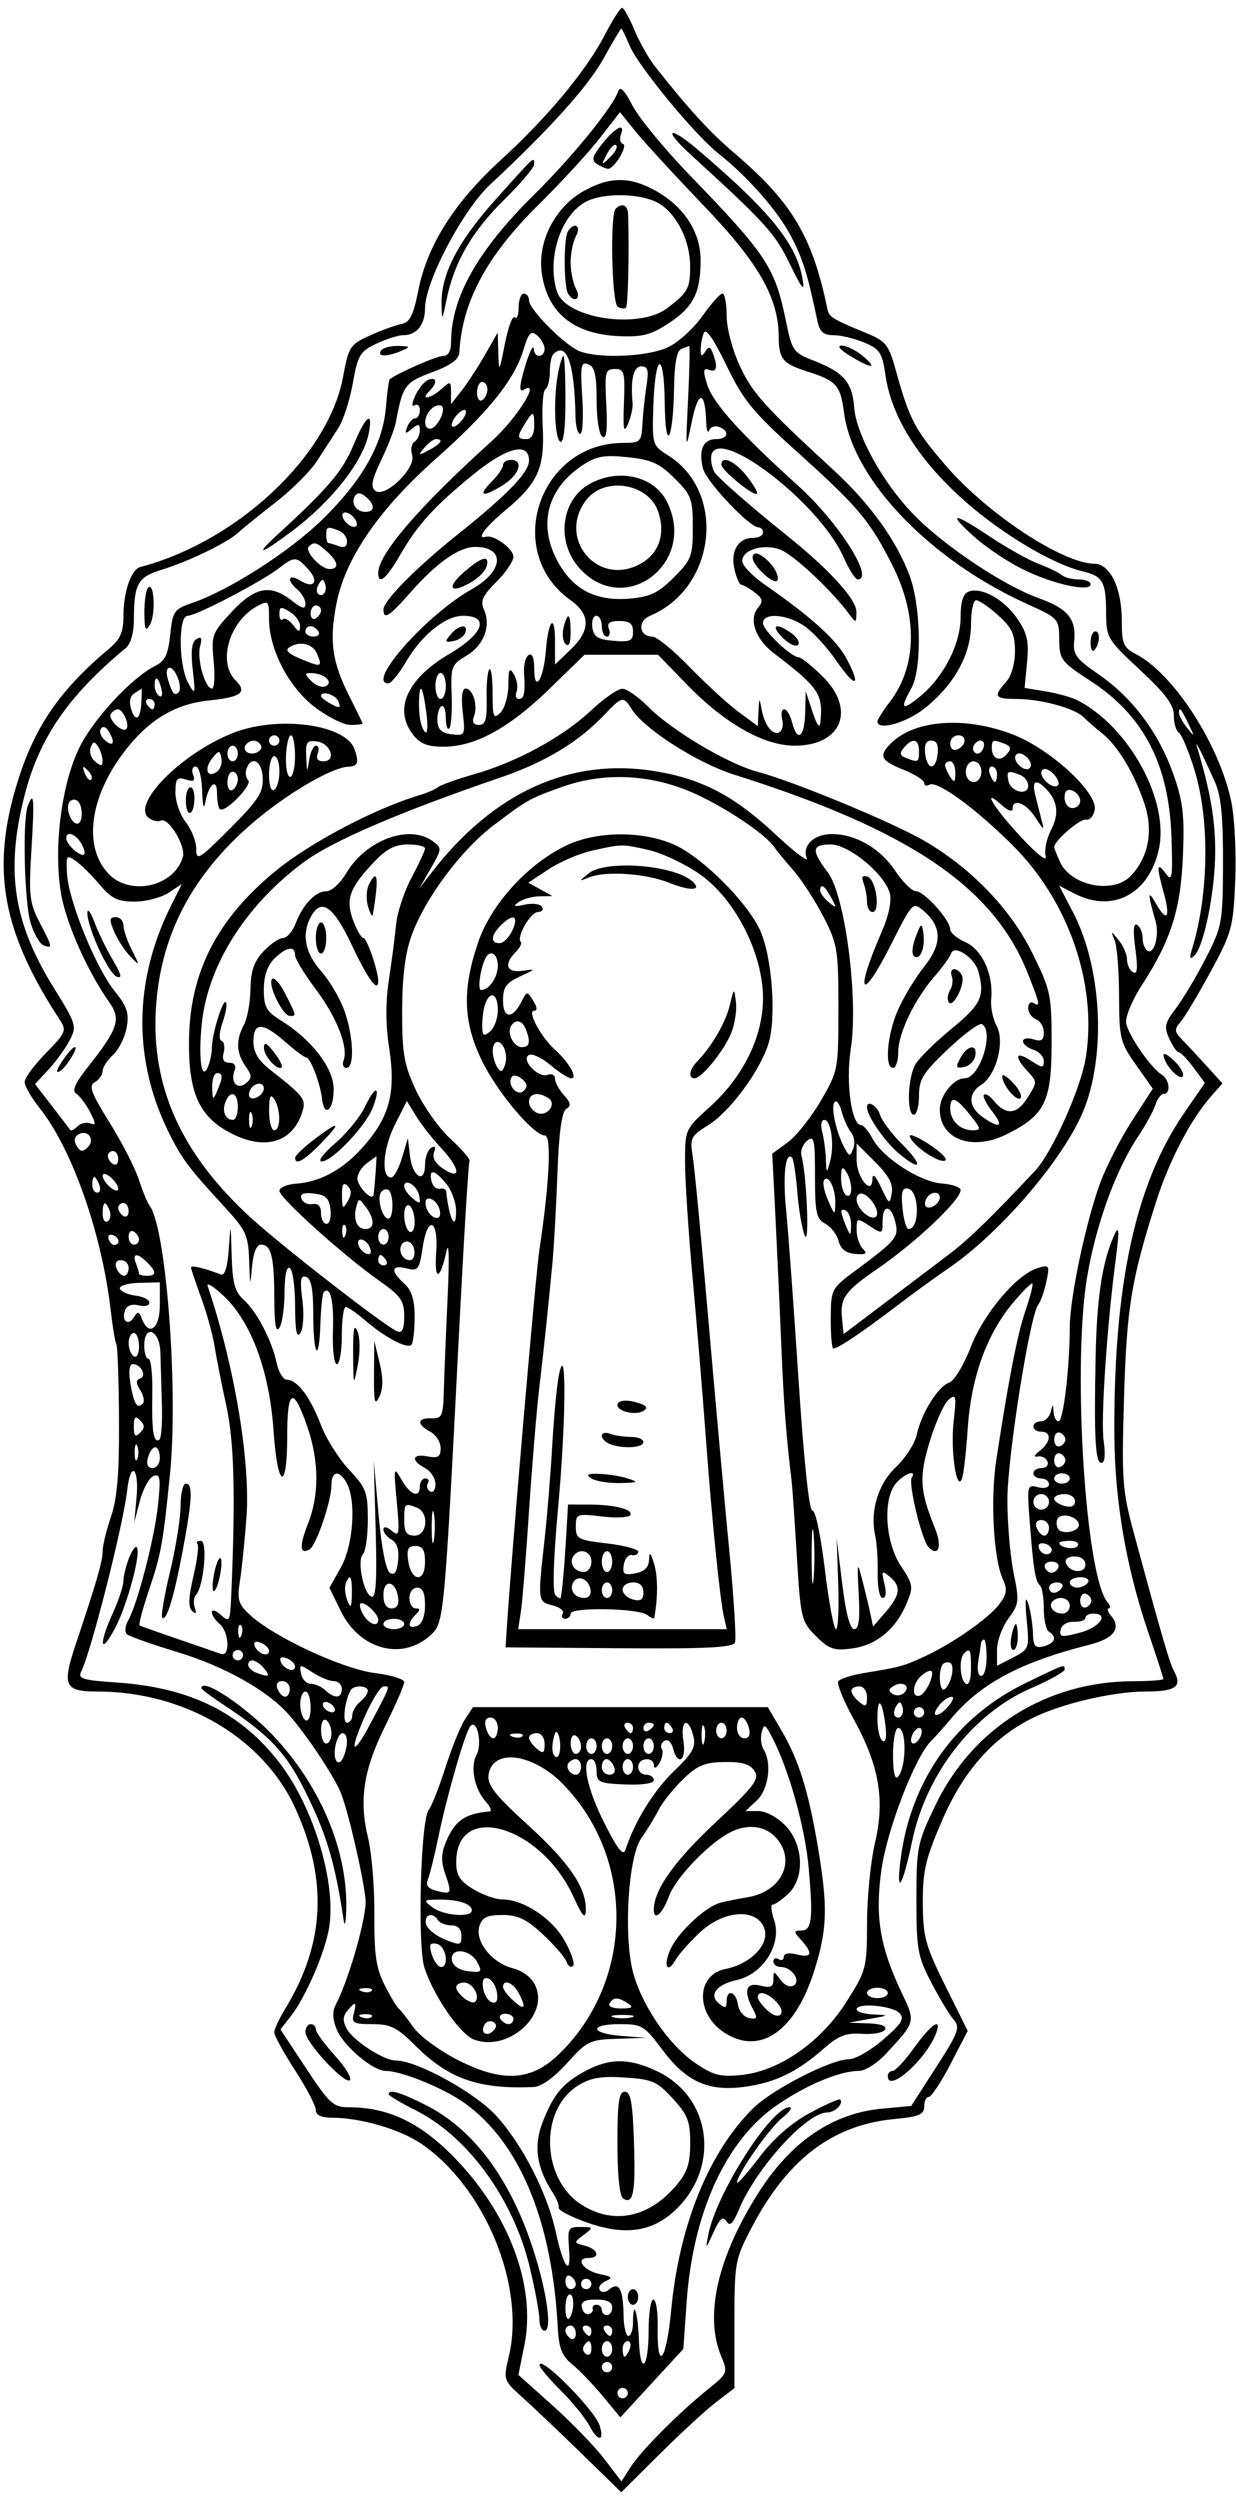 <?xml version="1.0" encoding="UTF-8"?> <svg xmlns="http://www.w3.org/2000/svg" width="135" height="273" viewBox="0 0 135 273" fill="none"><path fill-rule="evenodd" clip-rule="evenodd" d="M66.073 3.786C64.017 7.745 59.813 12.8 54.632 17.541C49.609 22.136 46.664 26.801 45.692 31.697C45.151 34.427 44.758 35.218 43.867 35.382C43.242 35.496 41.693 36.058 40.424 36.63C38.232 37.618 38.084 37.846 37.464 41.179C35.856 49.818 25.907 59.139 15.319 61.926C14.319 62.188 13.482 64.634 13.482 67.292C13.482 69.023 13.138 69.817 11.961 70.803C6.495 75.377 3.744 79.403 1.857 85.586C-0.999 94.941 0.232 101.741 6.522 111.365C7.296 112.548 7.2 112.779 5.02 115.002C3.739 116.307 2.691 117.733 2.691 118.17C2.691 118.607 3.442 119.907 4.36 121.059C7.878 125.477 11.13 134.744 12.088 143.079C12.3 144.919 12.581 146.604 12.713 146.826C12.845 147.048 12.973 150.759 12.998 155.073C13.032 160.897 12.807 163.613 12.127 165.616C11.623 167.099 11.21 168.806 11.21 169.409C11.21 170.499 10.567 172.724 8.301 179.48C6.746 184.114 7.023 184.732 10.65 184.732C20.16 184.732 28.78 189.821 32.26 197.49C35.834 205.367 35.477 212.29 31.129 219.416C30.484 220.474 29.956 221.618 29.955 221.96C29.953 222.302 30.975 224.162 32.224 226.094C33.474 228.026 34.496 229.98 34.496 230.438C34.496 230.982 35.078 231.27 36.172 231.27C39.372 231.27 43.717 232.534 46.057 234.147C53.008 238.935 57.412 249.69 55.57 257.377C54.964 259.906 54.978 259.95 57.079 261.835C58.246 262.882 61.148 265.638 63.529 267.959L67.857 272.18L72.048 268.014C74.353 265.722 77.134 263.164 78.227 262.331L80.215 260.815V253.847C80.215 247.063 80.265 246.782 82.093 243.283C85.991 235.822 90.936 232.058 97.679 231.421C100.374 231.167 100.944 230.928 100.944 230.056C100.944 229.476 101.172 229 101.451 229C101.729 229 102.797 227.379 103.825 225.398L105.694 221.797L103.254 216.875C101.072 212.472 100.812 211.52 100.793 207.849C100.775 204.336 101.079 203.034 102.903 198.803C105.201 193.474 108.369 189.861 112.648 187.688C115.783 186.097 121.527 184.732 125.094 184.732C128.379 184.732 129.143 184.213 128.266 182.576C127.734 181.581 126.993 179.043 123.854 167.464C122.581 162.767 122.502 161.693 122.769 152.708C123.066 142.765 123.554 139.776 126.28 131.222C127.727 126.678 130.084 122.193 132.384 119.603L133.522 118.323L131.858 116.484C130.942 115.472 129.729 114.172 129.162 113.593C128.262 112.674 128.234 112.424 128.943 111.605C129.39 111.09 130.864 108.625 132.221 106.128C134.552 101.837 134.7 101.29 134.916 96.158C135.042 93.172 134.849 89.304 134.487 87.564C133.19 81.319 128.217 73.612 124.088 71.447C122.7 70.719 122.526 70.31 122.526 67.776C122.526 64.218 121.254 61.581 119.53 61.564C116.041 61.529 107.833 56.108 103.298 50.842C99.919 46.919 99.33 45.8 97.869 40.526C97.062 37.614 96.791 37.272 94.566 36.353C90.898 34.841 90.551 34.624 90.367 33.736C88.733 25.827 86.499 22.083 80.231 16.74C77.523 14.433 75.257 11.96 71.561 7.282C70.861 6.398 69.839 4.589 69.289 3.264C68.738 1.938 68.132 0.853 67.943 0.852C67.753 0.85 66.911 2.171 66.073 3.786ZM65.92 6.39C64.237 9.433 60.005 14.137 53.544 20.146C50.556 22.924 46.422 30.77 46.422 33.663C46.422 35.471 45.511 36.604 44.056 36.604C43.505 36.604 42.171 37.025 41.092 37.539C39.318 38.385 39.075 38.794 38.535 41.854C38.208 43.713 37.484 45.932 36.928 46.784C36.371 47.637 35.335 49.237 34.626 50.339C33.917 51.442 31.899 53.464 30.141 54.832C28.384 56.2 26.529 57.703 26.019 58.171C24.805 59.285 20.63 61.306 17.633 62.232C15.037 63.033 14.638 63.752 14.626 67.655C14.621 69.118 14.275 70.328 13.734 70.776C7.473 75.959 4.289 80.588 2.692 86.829C0.576 95.096 1.436 100.74 5.907 107.934C8.332 111.836 8.405 112.077 7.611 113.609C7.154 114.489 6.116 115.925 5.303 116.801L3.824 118.392L5.666 120.773C6.678 122.083 7.578 123.265 7.664 123.4C7.751 123.535 8.104 123.364 8.45 123.018C8.794 122.674 9.428 122.526 9.857 122.69C10.505 122.939 10.5 122.725 9.825 121.426C9.379 120.566 8.703 119.671 8.324 119.436C7.833 119.133 8.197 118.299 9.588 116.542C12.903 112.354 13.246 111.312 11.925 109.437C9.481 105.968 7.169 100.718 6.64 97.436C5.844 92.498 6.728 85.609 8.664 81.654C10.207 78.503 14.403 73.985 16.969 72.713C18.024 72.191 18.37 71.465 18.593 69.31C18.859 66.745 19.012 66.525 20.995 65.847C25.017 64.472 31.544 60.298 35.143 56.798C39.527 52.536 41.807 48.541 42.144 44.532C42.281 42.907 42.468 41.511 42.562 41.431C43.278 40.81 47.69 38.874 48.388 38.874C48.962 38.874 49.264 38.338 49.268 37.314C49.287 32.461 52.187 27.331 58.349 21.247C62.56 17.089 66.951 11.682 67.539 9.93C67.728 9.366 68.246 9.899 69.072 11.511C69.758 12.848 72.594 16.295 75.373 19.172C83.747 27.837 84.645 29.201 85.842 35.063C86.507 38.326 86.64 38.513 88.91 39.4C92.139 40.662 93.091 41.759 93.291 44.456C93.515 47.444 96.374 52.637 99.71 56.112C102.979 59.519 109.549 63.922 113.456 65.326C116.658 66.477 117.582 67.612 117.323 70.077C117.178 71.46 117.566 71.98 119.981 73.636C123.656 76.156 126.561 80.028 128.149 84.523C129.21 87.525 129.386 89.014 129.205 93.438C128.965 99.319 127.899 102.678 124.715 107.59C123.649 109.236 122.896 111.06 123.004 111.734C123.215 113.039 125.697 116.631 126.896 117.365C127.745 117.885 127.904 119.465 127.108 119.465C126.816 119.465 126.408 120 126.201 120.654C125.993 121.307 125.116 122.903 124.253 124.201C121.837 127.828 119.648 133.913 118.72 139.582C117.126 149.316 118.556 172.053 120.943 174.942C121.265 175.333 121.339 175.652 121.106 175.652C120.873 175.652 120.999 176.031 121.384 176.495C122.495 177.834 121.647 178.947 119.005 179.616C111.428 181.534 107.131 183.829 103.874 187.696C103.087 188.632 102.093 189.746 101.668 190.171C99.938 191.9 96.9 199.782 96.282 204.143C95.556 209.271 96.087 212.555 98.444 217.535C100.02 220.865 100.053 220.735 96.745 224.318C95.809 225.333 94.486 226.163 93.805 226.163C91.702 226.163 87.971 227.735 84.755 229.978C79.264 233.806 75.68 241.668 74.999 251.38L74.638 256.526L71.198 260.263L67.757 264L65.838 261.682C64.782 260.407 63.278 258.843 62.495 258.207C61.376 257.297 61.041 256.449 60.925 254.234C60.312 242.547 56.764 233.99 50.74 229.673C48.464 228.042 43.842 226.163 42.105 226.163C40.733 226.163 37.522 223.443 36.78 221.652C36.33 220.566 36.286 219.674 36.649 218.978C38.153 216.096 40.12 209.13 39.923 207.386C39.605 204.572 38.024 197.778 37.226 195.799C36.474 193.931 33.29 189.171 31.422 187.119C29.074 184.54 24.463 181.971 19.445 180.446C16.634 179.592 14.122 178.705 13.861 178.474C13.601 178.244 13.658 177.578 13.987 176.995C15.025 175.158 16.875 168.006 17.257 164.366C17.569 161.381 17.496 160.917 16.762 161.198C16.289 161.38 15.621 162.599 15.28 163.907L14.658 166.287L14.908 163.616C15.22 160.275 14.263 159.451 13.893 162.742C13.466 166.535 9.944 180.424 8.875 182.532C8.469 183.332 8.985 183.493 12.791 183.75C20.841 184.296 26.453 187.107 30.67 192.706C34.281 197.501 36.695 205.558 35.97 210.39C35.565 213.093 33.396 218.122 31.716 220.256L30.631 221.634L33.436 225.885C35.981 229.742 36.414 230.135 38.105 230.135C42.336 230.135 45.793 231.754 49.45 235.447C55.542 241.599 58.585 249.626 57.28 256.1L56.621 259.364L60.362 262.71C62.419 264.55 64.952 267.167 65.99 268.525L67.876 270.994L68.874 269.435C70.026 267.635 74.109 263.527 77.317 260.94C79.496 259.183 79.519 259.124 78.757 257.287C76.921 252.856 78.389 246.47 82.86 239.445C86.414 233.861 90.944 230.785 96.351 230.285L99.525 229.992L102.256 225.747C104.684 221.974 104.896 221.398 104.165 220.569C103.713 220.056 102.612 218.231 101.718 216.514C100.231 213.659 100.093 212.886 100.093 207.434C100.093 201.762 100.191 201.269 102.134 197.214C106.208 188.712 114.31 183.623 123.804 183.604C125.6 183.6 127.07 183.489 127.07 183.358C127.07 183.226 126.306 180.875 125.373 178.132C123.024 171.233 121.77 163.955 121.718 156.923C121.596 140.431 123.987 129.327 129.332 121.562L131.6 118.266L130.364 116.596C129.684 115.677 128.961 114.925 128.758 114.925C128.554 114.925 128.083 114.257 127.711 113.441C127.121 112.146 127.213 111.722 128.434 110.123C129.203 109.115 130.671 106.655 131.696 104.655C133.491 101.153 133.56 100.77 133.58 94.21C133.595 89.181 133.366 86.88 132.703 85.413C131.045 81.744 130.44 80.581 130.784 81.724C132.2 86.42 132.746 89.605 132.729 93.052C132.707 97.401 131.503 103.364 130.446 104.365C129.943 104.84 129.888 104.647 130.217 103.574C132.036 97.649 132.138 89.5 130.462 84.078C129.829 82.029 129.062 80.199 128.758 80.011C128.454 79.824 128.208 78.983 128.212 78.143C128.217 76.99 127.313 75.771 124.521 73.17C120.94 69.833 120.822 69.634 120.814 66.927C120.803 63.537 120.454 62.918 118.261 62.4C114.815 61.584 108.919 57.997 104.812 54.215C100.095 49.871 97.34 45.364 96.71 40.956C96.362 38.525 96.099 38.123 94.39 37.409C93.329 36.966 91.819 36.604 91.034 36.604C89.936 36.604 89.532 36.245 89.28 35.044C88.202 29.906 87.695 28.28 86.4 25.805C84.935 23.007 81.662 19.279 78.427 16.726C75.874 14.712 69.695 7.202 68.771 4.99C68.341 3.961 67.928 3.122 67.855 3.126C67.78 3.13 66.91 4.598 65.92 6.39ZM65.448 15.16C64.199 16.759 61.213 20.003 58.813 22.369C53.162 27.943 50.473 32.954 50.174 38.473C50.131 39.252 49.267 39.885 47.189 40.659C44.211 41.769 43.991 42.074 43.225 46.152C43.089 46.877 42.374 48.72 41.637 50.247C40.611 52.372 40.457 53.158 40.982 53.592C42.019 54.453 45.469 51.128 45.017 49.703C44.828 49.107 44.938 48.454 45.263 48.253C45.589 48.052 45.855 47.489 45.855 47.001C45.855 46.271 45.702 46.24 44.989 46.831C44.267 47.431 44.183 47.395 44.482 46.616C44.679 46.104 45.069 45.685 45.347 45.685C45.626 45.685 45.855 45.286 45.855 44.8C45.855 44.314 45.597 44.074 45.282 44.269C44.944 44.478 44.975 44.04 45.359 43.199C45.717 42.415 46.357 41.641 46.783 41.477C47.741 41.111 47.793 41.818 46.877 42.734C45.835 43.775 47.042 43.544 48.223 42.475C49.201 41.591 49.262 41.613 49.262 42.836V44.136L50.409 42.678C51.04 41.876 52.188 40.118 52.958 38.771L54.36 36.321L54.429 38.591C54.493 40.725 54.536 40.663 55.145 37.544C55.502 35.719 55.985 34.42 56.219 34.658C56.454 34.896 56.645 34.41 56.645 33.578C56.645 32.745 56.901 32.064 57.213 32.064C57.526 32.064 57.781 32.391 57.781 32.79C57.781 33.799 61.72 37.754 63.338 38.368C65.52 39.197 70.796 38.95 72.974 37.918C74.084 37.392 75.769 35.859 76.719 34.512C77.669 33.166 78.652 32.064 78.904 32.064C79.157 32.064 79.365 33.15 79.368 34.476C79.371 35.855 79.99 38.21 80.812 39.975C82.189 42.932 83.489 44.376 91.065 51.36C95.018 55.005 97.859 58.939 99.329 62.806C100.612 66.18 100.721 73.105 99.525 75.197C98.24 77.443 98.53 77.687 100.518 76.035C103.104 73.886 104.92 70.318 104.92 67.384C104.92 65.728 105.197 64.84 105.782 64.615C107.189 64.076 109.653 65.434 111.097 67.545C112.204 69.163 112.399 70.024 112.178 72.323L111.909 75.127L114.236 75.511C115.515 75.723 117.074 76.16 117.699 76.483C123.358 79.401 127.757 87.488 126.567 92.781C125.469 97.667 121.516 99.734 117.369 97.591L115.675 96.716L117.19 99.612C120.255 105.47 120.825 114.681 118.503 120.879C116.52 126.178 109.344 134.634 103.466 138.602C102.235 139.432 99.695 141.282 97.821 142.712C94.188 145.485 91.522 147.275 91.025 147.275C90.858 147.275 90.73 145.806 90.739 144.011C90.756 140.787 90.789 140.724 93.436 138.761C97.906 135.449 98.201 135.087 97.788 133.442C97.311 131.543 96.401 131.504 96.401 133.383C96.401 134.78 96.366 134.792 94.981 133.885C93.602 132.982 93.561 132.995 93.561 134.326C93.561 135.08 93.87 136.005 94.246 136.381C94.781 136.915 94.601 137.038 93.425 136.941C92.393 136.856 91.818 136.414 91.598 135.535C91.421 134.831 90.768 133.982 90.147 133.65C89.163 133.124 89.018 132.456 89.018 128.456C89.018 124.411 88.915 123.952 88.153 124.584C87.677 124.978 87.401 125.711 87.54 126.214C88.107 128.272 88.437 136.193 87.903 134.948C87.606 134.255 87.239 132.121 87.087 130.204C86.935 128.287 86.674 126.583 86.508 126.416C85.786 125.695 85.484 128.377 85.863 132.139C86.088 134.377 86.698 142.712 87.219 150.662C87.802 159.557 88.385 165.062 88.734 164.973C89.055 164.892 89.644 167.668 90.092 171.376C90.527 174.976 91.073 177.922 91.307 177.922C91.541 177.922 91.652 175.687 91.556 172.956L91.38 167.99L91.989 172.956C92.385 176.185 92.843 177.922 93.298 177.922C93.804 177.922 93.942 176.86 93.793 174.091C93.604 170.564 93.635 170.44 94.175 172.53C94.497 173.779 94.897 175.439 95.061 176.219L95.36 177.638L96.733 176.045C98.348 174.171 98.451 173.238 97.159 172.174C96.305 171.472 96.251 171.549 96.601 172.956C96.838 173.905 96.76 174.516 96.401 174.516C96.07 174.516 95.835 173.337 95.863 171.821C95.891 170.338 95.773 168.5 95.601 167.737C94.996 165.061 95.903 162.057 97.875 160.198C98.914 159.218 99.93 157.634 100.132 156.677C100.623 154.351 102.475 151.378 103.671 150.999C104.204 150.83 105.25 149.112 106.005 147.166C107.463 143.41 111.049 139.172 113.354 138.481C114.618 138.103 114.668 138.183 114.283 139.982C114.059 141.028 113.665 142.147 113.406 142.469C112.491 143.612 110.031 159.147 110.031 163.784C110.031 166.372 110.338 169.969 110.711 171.779C111.347 174.851 111.309 175.182 110.143 176.757C109.457 177.684 108.896 179.226 108.896 180.183V181.923L110.672 181.006C112.411 180.107 112.441 180.023 112.137 176.877C111.941 174.841 111.998 174.184 112.292 175.084C112.548 175.864 112.783 177.309 112.814 178.294C112.862 179.795 113.056 180.037 114.007 179.789C115.234 179.468 115.485 178.767 114.575 178.205C114.263 178.013 114.007 176.891 114.007 175.713C114.007 174.535 113.829 173.393 113.612 173.176C113.074 172.639 112.894 171.557 112.491 166.461C112.154 162.205 112.176 162.104 113.36 162.413C114.065 162.598 114.575 162.465 114.575 162.097C114.575 161.748 114.192 161.463 113.723 161.463C113.254 161.463 112.871 161.208 112.871 160.896C112.871 160.583 113.276 160.328 113.77 160.328C114.265 160.328 114.552 160.009 114.409 159.619C114.266 159.229 113.797 158.977 113.368 159.059C112.868 159.155 112.946 158.928 113.581 158.429C114.799 157.473 114.876 156.355 113.723 156.355C113.254 156.355 112.871 156.1 112.871 155.788C112.871 155.476 113.236 155.22 113.682 155.22C114.127 155.22 114.608 154.773 114.752 154.227C114.999 153.281 115.015 153.281 115.077 154.227C115.113 154.773 115.362 155.22 115.628 155.22C116.141 155.22 116.836 149.349 116.843 144.964C116.848 141.701 118.643 133.24 120.224 129.03C120.886 127.268 122.436 124.267 123.669 122.361L125.91 118.896L124.076 116.296C122.355 113.856 122.241 113.394 122.228 108.777C122.22 106.071 122.008 103.347 121.755 102.723C121.304 101.604 121.311 101.603 122.195 102.689C122.69 103.295 123.094 104.238 123.094 104.784C123.094 105.331 123.388 105.958 123.747 106.18C124.224 106.475 124.294 105.787 124.004 103.61C123.737 101.594 123.8 100.755 124.204 101.004C124.53 101.206 124.798 101.852 124.798 102.439C124.798 103.026 125.035 103.653 125.325 103.833C126.063 104.288 126.653 102.131 126.211 100.594C125.335 97.549 125.342 97.079 126.242 98.658C127.452 100.785 127.869 100.244 127.114 97.526C126.298 94.59 126.347 94.065 127.312 95.378C128.03 96.356 128.102 95.907 127.95 91.372C127.687 83.497 124.91 78.144 119.137 74.385C115.885 72.267 115.71 72.036 115.692 69.844C115.673 67.572 115.619 67.511 112.198 65.966C101.569 61.165 93.161 52.398 92.194 45.105C91.789 42.057 91.376 41.591 88.166 40.569C85.486 39.715 85.063 39.199 85.051 36.768C85.031 32.507 82.868 28.727 76.865 22.46C73.702 19.158 70.35 15.511 69.416 14.355L67.72 12.253L65.448 15.16ZM65.786 15.691C64.665 17.106 64.564 17.507 65.218 17.921C65.657 18.198 66.194 18.429 66.41 18.434C67.089 18.449 68.618 15.904 68.045 15.714C67.745 15.614 67.641 15.165 67.813 14.717C68.343 13.337 67.224 13.875 65.786 15.691ZM75.387 16.836C83.675 24.415 84.622 25.458 86.265 28.821C87.662 31.679 87.923 31.979 87.645 30.402C86.974 26.599 84.053 23.011 76.176 16.315C73.029 13.639 72.369 14.075 75.387 16.836ZM66.28 16.834C65.629 18.101 65.645 18.116 66.626 17.18C67.191 16.64 67.497 16.044 67.306 15.854C67.116 15.664 66.654 16.105 66.28 16.834ZM54.162 21.752C50.023 26.369 48.167 29.948 48.226 33.199C48.261 35.104 48.284 35.081 48.794 32.632C49.635 28.59 51.555 25.281 55.081 21.801C56.878 20.027 58.349 18.29 58.349 17.942C58.349 17.055 58.481 16.935 54.162 21.752ZM63.745 20.867C60.66 22.591 58.725 26.314 59.159 29.69C59.73 34.135 62.594 36.503 67.653 36.714C70.169 36.82 71.131 36.566 73.072 35.281C75.733 33.522 76.523 31.951 76.523 28.422C76.523 25.375 74.749 22.611 71.679 20.873C68.828 19.26 66.622 19.258 63.745 20.867ZM64.06 22C61.263 23.414 59.685 28.224 60.833 31.838C61.775 34.803 69.817 36.007 72.897 33.644C75.151 31.915 75.368 31.516 75.379 29.104C75.39 26.319 73.932 23.375 71.969 22.216C70.104 21.115 66.029 21.004 64.06 22ZM67.247 22.794C66.61 23.43 66.815 33.099 67.474 33.506C67.807 33.712 68.209 33.751 68.366 33.593C68.603 33.357 68.74 27.493 68.605 23.409C68.571 22.399 67.932 22.109 67.247 22.794ZM62.02 25.287C61.553 26.041 61.571 31.303 62.042 32.066C62.717 33.157 63.519 32.666 62.913 31.534C62.589 30.93 62.325 29.636 62.325 28.659C62.325 27.681 62.589 26.387 62.913 25.784C63.531 24.629 62.71 24.172 62.02 25.287ZM76.865 36.374C76.677 36.864 76.527 37.691 76.532 38.212C76.538 38.947 76.648 38.989 77.021 38.401C77.404 37.797 77.574 37.835 77.864 38.59C78.439 40.087 78.291 40.723 77.442 40.397C76.803 40.153 76.763 40.445 77.23 41.965C77.854 43.996 80.849 47.335 87.134 53.008C91.598 57.037 95.571 63.279 93.67 63.279C93.418 63.279 92.739 62.208 92.161 60.899C89.409 54.666 77.631 45.876 77.668 50.083C77.673 50.629 77.864 51.332 78.094 51.644C78.619 52.359 82.226 55.5 85.907 58.448C90.577 62.188 93.563 65.468 93.543 66.836C93.525 68.089 93.515 68.09 92.673 66.968C90.648 64.271 86.572 60.492 85.155 59.998C83.314 59.356 81.067 60.056 81.067 61.271C81.067 61.747 82.153 62.892 83.48 63.815C88.677 67.429 91.399 69.896 92.496 71.989C94.118 75.084 93.428 75.182 91.343 72.153C90.375 70.748 88.841 69.069 87.935 68.424C86.03 67.069 83.338 66.851 83.338 68.052C83.338 68.848 86.434 71.792 87.27 71.792C87.511 71.792 88.641 72.698 89.783 73.805C93.541 77.454 91.971 81.445 86.781 81.435C83.397 81.427 79.145 79.007 74.998 74.729L71.876 71.508H67.858H63.841L60.05 75.197C55.672 79.456 51.989 81.497 48.593 81.544C46.78 81.569 45.955 81.271 45.177 80.311C42.938 77.548 44.416 74.15 49.033 71.446C52.819 69.229 53.541 67.251 50.564 67.251C48.67 67.251 46.075 69.33 44.395 72.194C43.61 73.534 42.722 74.629 42.423 74.629C39.939 74.629 46.593 67.121 51.538 64.343C55.015 62.39 55.227 59.731 51.906 59.731C50.13 59.731 47.717 61.429 44.827 64.709C42.499 67.353 41.875 67.741 41.885 66.542C41.893 65.6 45.49 61.964 49.883 58.455C55.437 54.018 57.781 51.595 57.781 50.292C57.781 48.237 55.361 48.834 51.738 51.783C47.449 55.275 45.624 57.276 43.717 60.582C42.183 63.242 41.311 63.96 41.311 62.562C41.311 60.519 45.768 55.346 53.699 48.181C56.48 45.67 59.166 41.357 57.191 42.578C56.803 42.817 56.734 42.39 56.991 41.334C57.542 39.069 58.27 37.323 58.313 38.165C58.362 39.137 59.485 39.068 59.485 38.092C59.485 37.663 59.118 37.006 58.668 36.633C57.992 36.072 57.737 36.335 57.193 38.152C56.207 41.44 53.357 45.004 47.722 49.996C41.406 55.592 37.702 60.973 36.742 65.947C35.947 70.065 36.27 72.322 38.197 76.118C38.97 77.64 39.604 78.95 39.605 79.028C39.606 79.106 39.005 79.17 38.269 79.17C37.533 79.17 35.783 78.294 34.381 77.224C31.519 75.04 29.384 70.909 29.384 67.552C29.384 65.62 29.316 65.545 28.13 66.18C25.052 67.826 23.729 72.302 25.729 74.301C27.048 75.619 26.366 76.133 22.808 76.5C18.954 76.897 15.984 78.77 13.257 82.522C9.736 87.367 9.161 92.56 11.831 95.4C14.193 97.913 19.035 96.836 19.974 93.589C20.326 92.37 18.327 89.132 17.527 89.626C17.303 89.765 16.772 89.663 16.346 89.4C14.137 88.036 19.642 82.363 25.409 80.062C30.261 78.126 37.656 79.065 38.687 81.749C39.256 83.232 39.102 83.708 38.045 83.734C36.252 83.778 31.175 86.772 27.5 89.953C20.915 95.653 17.526 102.17 17.032 110.082C16.493 118.709 19.829 126.076 27.409 132.999C30.901 136.188 42.171 144.935 43.392 145.403C43.934 145.611 44.151 145.136 44.151 143.743C44.151 142.06 43.779 141.53 41.453 139.892C37.528 137.128 30.52 130.822 30.521 130.055C30.522 129.693 31.336 129.34 32.331 129.27C35.077 129.076 37.614 127.644 39.863 125.019C42.586 121.841 43.24 119.22 42.503 114.447C42.112 111.92 42.105 109.447 42.479 106.979C42.786 104.95 43.14 102.232 43.265 100.938C43.39 99.644 44.151 97.347 44.957 95.834C45.763 94.321 46.422 92.89 46.422 92.653C46.422 92.417 45.578 92.223 44.546 92.223C43.166 92.223 42.207 92.711 40.922 94.068C38.17 96.974 37.725 98.177 38.555 100.471C38.947 101.554 39.459 102.439 39.695 102.439C40.072 102.439 41.3 106.002 41.308 107.121C41.318 108.482 40.213 106.995 38.471 103.303C36.406 98.925 35.089 98.001 33.948 100.131C32.926 102.039 33.304 104.039 35.067 106.044C36.005 107.113 37.155 109.069 37.622 110.392C38.619 113.216 38.74 116.627 37.843 116.627C37.497 116.627 37.354 116.264 37.525 115.819C38.075 114.384 36.791 111.097 34.479 108.022C33.238 106.373 32.224 104.697 32.224 104.299C32.224 103.237 31.249 103.413 29.952 104.709C29.203 105.458 28.816 106.601 28.816 108.068C28.816 109.972 29.086 110.458 30.692 111.45C33.985 113.484 36.395 116.585 36.441 118.85C36.49 121.182 35.433 122.172 35.179 120.033C34.968 118.257 33.908 115.495 33.433 115.483C33.237 115.478 32.211 114.712 31.153 113.781C28.699 111.619 27.68 111.606 27.68 113.739C27.68 114.928 28.198 115.798 29.526 116.84C33.16 119.692 33.433 120.041 33.046 121.339C32.042 124.7 29.084 125.675 25.409 123.853C21.772 122.051 20.562 119.422 20.645 113.506C20.75 106.127 23.74 100.325 30.134 95.092C33.924 91.99 41.011 88.266 45.855 86.83C46.635 86.598 47.53 86.209 47.842 85.964C48.155 85.72 49.944 85.081 51.818 84.544C56.482 83.207 61.455 80.496 64.536 77.609C65.952 76.283 67.503 75.205 67.983 75.215C68.463 75.225 69.743 76.124 70.827 77.212C73.414 79.809 79.557 83.452 82.77 84.295C86.52 85.278 97.24 89.7 100.781 91.725C105.963 94.687 110.333 99.189 112.727 104.029C114.749 108.115 114.859 108.621 114.859 113.857C114.859 120.302 114.145 121.769 109.997 123.853C106.211 125.755 102.648 124.453 102.648 121.168C102.648 119.65 104.15 117.762 105.358 117.762C107.007 117.762 108.635 112.695 107.26 111.845C106.985 111.676 105.324 112.894 103.568 114.552C100.819 117.151 100.377 117.858 100.377 119.652C100.377 120.798 100.121 121.735 99.809 121.735C99.016 121.735 99.135 117.738 99.971 116.258C100.35 115.587 102.13 113.831 103.926 112.357C107.171 109.694 107.59 108.803 106.863 106.1C106.459 104.596 104.223 103.109 103.886 104.119C103.758 104.504 102.95 105.624 102.091 106.609C99.907 109.111 98.105 112.861 98.105 114.902C98.105 115.851 97.849 116.627 97.537 116.627C96.584 116.627 96.903 112.949 98.087 110.273C98.702 108.884 99.994 106.756 100.959 105.543C102.926 103.069 102.895 101.182 100.86 99.461C99.706 98.486 99.65 98.543 97.399 103.008C94.038 109.674 93.27 108.714 96.339 101.684C97.059 100.035 97.399 98.4 97.194 97.583C96.666 95.481 92.731 92.223 90.72 92.223C88.655 92.223 88.588 92.871 90.403 95.25C92.302 97.737 93.781 109.059 92.925 114.554C92.358 118.194 92.993 122.87 94.055 122.87C94.302 122.87 94.862 123.537 95.298 124.35C96.423 126.451 100.495 129.081 102.887 129.252C104.004 129.332 104.918 129.655 104.919 129.97C104.921 131.067 100.029 135.693 95.8 138.593C92.326 140.976 91.748 141.774 91.961 143.894L92.141 145.695L96.685 142.262C99.184 140.374 102.341 137.984 103.701 136.951C105.82 135.341 108.27 132.961 113.044 127.873C114.911 125.884 118.045 118.901 118.591 115.515C119.874 107.552 116.751 98.451 110.641 92.353C106.547 88.265 102.328 85.192 101.508 85.699C101.198 85.891 100.944 85.804 100.944 85.508C100.944 85.211 99.922 84.56 98.673 84.06C96.189 83.067 95.94 82.549 97.297 81.193C99.898 78.593 105.417 78.195 110.666 80.229C114.696 81.791 119.856 86.524 119.57 88.397C119.463 89.097 119.036 89.597 118.62 89.508C117.981 89.371 115.143 91.821 115.143 92.509C115.143 92.635 115.427 93.359 115.773 94.121C116.987 96.782 121.629 97.678 123.547 95.621C125.459 93.57 125.984 90.714 124.993 87.753C123.888 84.453 122.093 81.461 120.412 80.119C119.697 79.549 118.772 78.742 118.356 78.327C117.364 77.335 113.698 76.339 111.025 76.335C108.638 76.332 108.462 76.049 109.876 74.487C110.464 73.839 110.858 72.487 110.858 71.121C110.858 69.263 110.515 68.532 109.015 67.194C108.003 66.289 106.923 65.549 106.615 65.549C106.307 65.549 106.056 66.74 106.056 68.195C106.056 71.457 104.248 74.748 101.036 77.325C99.021 78.943 95.833 79.846 95.833 78.797C95.833 78.593 96.446 77.623 97.194 76.642C100.171 72.742 100.259 67.219 97.433 61.656C94.987 56.839 93.747 55.367 87.098 49.379C82.229 44.995 81.202 43.74 79.346 39.905C77.919 36.956 77.093 35.781 76.865 36.374ZM41.595 38.307C41.176 38.984 42.289 38.984 43.867 38.307C44.881 37.872 44.839 37.815 43.474 37.779C42.634 37.758 41.788 37.995 41.595 38.307ZM74.393 38.115C73.934 38.301 73.664 39.735 73.627 42.185C73.537 48.153 72.671 49.7 72.604 44.011C72.534 38.111 71.545 38.47 71.357 44.462C71.228 48.571 71.252 48.648 73.004 49.755C79.383 53.792 78.186 64.236 70.996 67.251C69.599 67.837 69.79 69.522 71.254 69.522C71.725 69.522 73.55 71.012 75.311 72.834C77.071 74.656 79.47 76.857 80.641 77.725L82.77 79.304L82.848 77.677C82.921 76.137 82.939 76.126 83.186 77.467C83.513 79.242 84.43 80.399 85.156 79.951C85.46 79.763 85.583 79.127 85.429 78.538C85.275 77.949 85.376 77.467 85.653 77.467C85.93 77.467 86.317 78.106 86.513 78.886C87.071 81.109 87.876 80.55 87.942 77.893L88.001 75.481L88.75 77.751C89.234 79.217 89.537 79.619 89.607 78.886C89.907 75.772 89.454 75.103 84.5 71.323C82.502 69.798 81.752 67.627 82.791 66.375C83.38 65.666 83.316 65.369 82.429 64.698C81.836 64.249 81.179 63.874 80.969 63.864C80.76 63.854 80.418 63.07 80.21 62.12C79.777 60.153 80.64 58.738 82.272 58.738C82.859 58.738 83.338 58.483 83.338 58.171C83.338 57.859 83.124 57.603 82.861 57.603C81.864 57.603 77.14 52.603 76.779 51.165C76.273 49.151 76.805 47.955 78.209 47.955C79.535 47.955 79.756 47.092 78.548 46.629C78.099 46.457 77.609 46.621 77.457 46.994C77.305 47.367 77.16 46.99 77.136 46.157C77.032 42.643 76.284 42.553 75.578 45.969C74.88 49.343 74.876 49.321 75.156 43.557C75.312 40.357 75.363 37.76 75.271 37.784C75.179 37.809 74.784 37.958 74.393 38.115ZM92.865 38.877C95.23 40.318 95.951 40.306 94.208 38.856C93.471 38.242 92.449 37.74 91.936 37.742C91.382 37.743 91.757 38.202 92.865 38.877ZM60.432 38.685C60.223 38.893 60.053 39.772 60.053 40.638C60.053 41.504 59.836 42.347 59.57 42.511C59.305 42.675 59.173 44.497 59.278 46.561C59.508 51.092 58.777 52.742 55.225 55.709C52.92 57.635 51.966 58.938 53.096 58.618C53.948 58.377 56.077 59.936 56.077 60.801C56.077 61.29 55.237 62.529 54.209 63.556C52.705 65.06 52.443 65.649 52.86 66.585C53.657 68.368 52.846 70.488 50.938 71.615C49.306 72.578 49.219 72.81 49.33 75.903C49.396 77.701 49.279 79.342 49.071 79.549C48.864 79.757 48.694 79.231 48.694 78.38C48.694 77.529 48.473 76.969 48.203 77.136C47.933 77.303 47.741 78.02 47.777 78.73C47.825 79.681 48.236 80.067 49.338 80.194C50.796 80.363 50.826 80.302 50.542 77.782C50.358 76.153 50.474 75.197 50.854 75.197C51.655 75.197 52.219 77.069 51.77 78.238C51.531 78.861 51.712 79.17 52.315 79.17C53.029 79.17 53.204 78.572 53.153 76.312C53.117 74.74 53.25 73.293 53.447 73.096C53.644 72.899 53.806 74.076 53.806 75.711C53.806 78.353 53.901 78.589 54.658 77.832C55.126 77.364 55.517 76.005 55.526 74.812C55.541 73.016 55.647 72.82 56.142 73.671C56.471 74.236 56.599 75.066 56.427 75.515C56.254 75.964 56.361 76.332 56.663 76.332C57.263 76.332 57.385 75.71 57.237 73.409C57.183 72.581 57.411 71.736 57.744 71.531C58.125 71.296 58.349 71.843 58.349 73.007C58.349 75.783 59.362 74.258 59.619 71.096C59.902 67.616 60.621 66.902 60.621 70.1V72.572L62.325 70.94C64.516 68.842 64.512 67.106 62.312 65.54C54.908 60.271 58.868 48.394 68.035 48.373C69.954 48.368 70.059 48.267 70.166 46.317C70.228 45.189 70.427 43.309 70.611 42.138C70.877 40.432 70.764 40.01 70.042 40.01C69.193 40.01 68.851 41.457 69.093 44.024C69.139 44.515 68.915 45.537 68.595 46.294C68.128 47.397 68.039 46.936 68.15 43.983C68.276 40.625 68.186 40.295 67.152 40.3C66.107 40.305 66.033 40.616 66.222 44.203C66.367 46.961 66.242 47.986 65.796 47.71C65.44 47.491 65.164 45.751 65.164 43.726C65.164 40.947 64.957 40.051 64.251 39.781C63.452 39.474 63.37 39.925 63.597 43.409C63.74 45.597 63.64 47.388 63.375 47.388C63.11 47.388 62.878 46.558 62.86 45.543C62.756 39.663 61.892 37.225 60.432 38.685ZM60.976 40.648C60.429 43.377 60.555 47.847 61.189 48.239C61.551 48.462 61.757 46.826 61.757 43.732C61.757 41.061 61.661 38.874 61.544 38.874C61.427 38.874 61.171 39.672 60.976 40.648ZM52.102 42.881C52.102 43.523 52.357 43.892 52.67 43.699C52.982 43.506 53.238 42.98 53.238 42.53C53.238 42.08 52.982 41.712 52.67 41.712C52.357 41.712 52.102 42.238 52.102 42.881ZM47.081 44.686C46.283 45.484 46.213 46.82 46.971 46.82C47.735 46.82 48.803 44.684 48.219 44.323C47.955 44.16 47.444 44.324 47.081 44.686ZM49.83 45.401C49.428 45.885 49.228 46.407 49.384 46.563C49.541 46.719 49.996 46.452 50.398 45.969C50.8 45.485 51 44.962 50.844 44.806C50.688 44.65 50.232 44.918 49.83 45.401ZM57.35 46.245C56.44 47.7 56.462 47.955 57.497 47.955C58.027 47.955 58.349 47.419 58.349 46.536C58.349 44.824 58.255 44.796 57.35 46.245ZM38.578 48.67C37.42 51.462 35.834 53.323 30.236 58.458C27.69 60.793 28.502 60.561 31.94 57.971C36.322 54.67 39.714 50.314 40.292 47.246C40.764 44.738 39.917 45.442 38.578 48.67ZM46.35 48.899C45.643 49.755 45.69 49.78 46.848 49.163C48.17 48.46 48.495 47.955 47.628 47.955C47.354 47.955 46.779 48.38 46.35 48.899ZM63.652 50.792C59.855 53.297 58.78 57.1 60.761 61.026C62.415 64.305 64.986 65.7 68.769 65.375C71.012 65.181 71.904 64.754 73.596 63.063C75.521 61.14 75.671 60.744 75.671 57.603C75.671 54.489 75.512 54.058 73.683 52.239C72.042 50.605 71.151 50.203 68.572 49.933C65.999 49.663 65.132 49.814 63.652 50.792ZM54.941 50.793C54.941 51.105 54.409 51.893 53.758 52.542C52.144 54.156 52.628 54.386 54.826 53.05C56.71 51.905 57.285 50.225 55.793 50.225C55.325 50.225 54.941 50.481 54.941 50.793ZM78.795 50.752C78.795 51.362 82.341 54.249 82.678 53.913C82.802 53.788 82.299 52.922 81.559 51.987C80.253 50.337 78.795 49.685 78.795 50.752ZM64.469 52.813C61.255 54.556 60.687 59.201 63.335 62.098C68.319 67.55 76.248 61.367 72.804 54.713C71.396 51.991 67.585 51.123 64.469 52.813ZM64.07 54.558C60.83 58.674 65.121 64.027 69.771 61.671C71.956 60.563 72.75 58.352 71.87 55.829C70.809 52.788 66.071 52.016 64.07 54.558ZM38.772 54.17C38.282 54.963 38.907 55.901 39.925 55.901C40.967 55.901 40.976 55.097 39.942 54.24C39.394 53.785 39.024 53.764 38.772 54.17ZM37.442 56.504C37.578 56.913 38.026 57.36 38.436 57.497C38.862 57.639 39.075 57.426 38.933 57.001C38.796 56.591 38.349 56.144 37.939 56.007C37.513 55.865 37.3 56.078 37.442 56.504ZM106.408 58.62C107.694 59.778 110.122 61.397 111.803 62.219C115.055 63.809 119.118 64.694 119.118 63.81C119.118 63.518 118.531 63.279 117.812 63.279C117.094 63.279 116.263 63.064 115.966 62.802C115.67 62.54 114.532 61.988 113.439 61.575C112.346 61.162 109.985 59.844 108.192 58.646C104.091 55.906 103.379 55.895 106.408 58.62ZM35.632 58.455C35.632 58.923 35.738 59.306 35.869 59.306C36 59.306 36.511 59.461 37.005 59.65C37.578 59.87 37.903 59.687 37.903 59.144C37.903 58.675 37.499 58.137 37.005 57.948C35.736 57.461 35.632 57.499 35.632 58.455ZM33.737 59.685C33.232 60.19 35.033 62.144 36.004 62.144C37.07 62.144 36.956 61.355 35.729 60.245C34.58 59.207 34.296 59.127 33.737 59.685ZM82.203 60.901C82.203 61.825 84.689 64.052 84.927 63.34C85.055 62.958 84.709 62.149 84.161 61.543C83.127 60.402 82.203 60.099 82.203 60.901ZM30.455 62.061C28.566 63.529 21.424 67.251 20.495 67.251C19.445 67.251 19.505 72.745 20.576 74.629C21.331 75.959 21.361 75.865 21.053 73.145C20.822 71.1 20.94 70.11 21.453 69.793C21.99 69.461 22.094 69.674 21.849 70.607C21.488 71.989 22.398 75.197 23.152 75.197C23.411 75.197 23.495 73.856 23.338 72.217C23.066 69.368 23.151 69.132 25.301 66.826C27.856 64.085 29.544 63.767 31.863 65.59C33.008 66.49 33.36 66.573 33.36 65.943C33.36 65.49 32.977 64.802 32.508 64.414C31.264 63.382 31.466 62.583 32.766 63.394C34.308 64.357 34.896 63.526 33.647 62.147C32.38 60.748 32.152 60.742 30.455 62.061ZM50.732 62.431C48.862 64.039 49.057 64.862 51.059 63.807C52.401 63.101 53.213 62.212 53.229 61.434C53.245 60.658 52.406 60.993 50.732 62.431ZM34.827 63.77C34.582 64.166 34.535 64.642 34.723 64.83C35.231 65.338 35.785 64.591 35.511 63.768C35.319 63.191 35.185 63.191 34.827 63.77ZM16.18 64.17C15.945 64.408 15.762 65.646 15.771 66.921C15.785 68.788 15.902 69.043 16.374 68.232C17.025 67.114 16.852 63.487 16.18 64.17ZM30.52 67.057C30.52 67.581 30.687 67.842 30.89 67.638C31.093 67.435 31.596 67.712 32.008 68.254C32.621 69.06 32.759 69.084 32.774 68.381C32.784 67.91 32.281 67.206 31.656 66.816C30.69 66.213 30.52 66.249 30.52 67.057ZM33.928 67.001C33.928 67.487 34.183 67.728 34.496 67.535C34.808 67.342 35.064 66.944 35.064 66.65C35.064 66.356 34.808 66.116 34.496 66.116C34.183 66.116 33.928 66.515 33.928 67.001ZM61.557 68.519C61.375 69.216 61.473 70.033 61.776 70.335C62.129 70.688 62.325 70.237 62.325 69.068C62.325 66.945 62.025 66.731 61.557 68.519ZM64.699 68.528C64.845 69.554 65.3 69.84 67.01 69.981C68.839 70.133 69.14 69.993 69.14 68.988C69.14 68.107 68.776 67.819 67.659 67.819C66.577 67.819 66.267 68.048 66.506 68.67C66.685 69.138 66.585 69.522 66.283 69.522C65.98 69.522 65.732 69.011 65.732 68.386C65.732 67.762 65.459 67.251 65.125 67.251C64.791 67.251 64.599 67.826 64.699 68.528ZM33.36 68.954C33.36 69.266 33.759 69.522 34.245 69.522C34.732 69.522 34.973 69.266 34.78 68.954C34.587 68.642 34.188 68.386 33.894 68.386C33.6 68.386 33.36 68.642 33.36 68.954ZM49.208 69.303C48.549 70.097 48.591 70.192 49.517 70.013C50.106 69.898 50.694 69.486 50.824 69.096C51.161 68.084 50.108 68.219 49.208 69.303ZM85.468 69.632C86.154 70.317 86.913 70.679 87.156 70.437C87.398 70.195 87.1 69.634 86.494 69.191C84.784 67.941 84.079 68.243 85.468 69.632ZM119.118 70.184C119.118 70.86 119.296 71.236 119.514 71.019C120.127 70.405 120.213 68.954 119.636 68.954C119.351 68.954 119.118 69.507 119.118 70.184ZM31.61 70.685C31.102 70.998 31.475 71.385 32.83 71.951C35.113 72.904 35.23 72.872 34.65 71.448C34.181 70.297 32.8 69.951 31.61 70.685ZM18.342 74.204C18.821 75.761 19.06 76.055 19.497 75.618C19.987 75.129 19.185 72.927 18.517 72.927C18.19 72.927 18.116 73.469 18.342 74.204ZM34.036 74.413C34.542 74.919 35.261 75.142 35.638 74.909C36.433 74.418 35.351 73.518 33.948 73.503C33.255 73.496 33.269 73.647 34.036 74.413ZM47.558 74.913C47.558 75.694 47.814 76.332 48.126 76.332C48.439 76.332 48.694 75.694 48.694 74.913C48.694 74.133 48.439 73.494 48.126 73.494C47.814 73.494 47.558 74.133 47.558 74.913ZM16.89 74.88C16.89 75.33 17.121 75.841 17.405 76.015C17.688 76.191 17.786 75.822 17.622 75.198C17.275 73.872 16.89 73.705 16.89 74.88ZM14.699 75.702C14.204 76.016 14.07 76.637 14.325 77.439C14.806 78.952 15.361 78.543 15.445 76.612C15.479 75.834 15.499 75.201 15.489 75.206C15.478 75.211 15.123 75.434 14.699 75.702ZM45.789 76.095C45.679 77.922 45.928 79.428 46.427 79.948C46.688 80.22 46.758 79.326 46.583 77.962C46.233 75.224 45.89 74.417 45.789 76.095ZM35.064 76.028C35.064 76.173 35.569 76.562 36.187 76.893C37.103 77.383 37.248 77.334 36.978 76.629C36.684 75.863 35.064 75.355 35.064 76.028ZM16.038 76.9C16.231 77.212 16.501 77.467 16.639 77.467C16.777 77.467 16.89 77.212 16.89 76.9C16.89 76.588 16.619 76.332 16.288 76.332C15.958 76.332 15.845 76.588 16.038 76.9ZM65.981 78.091C63.186 81.039 59.516 83.254 54.702 84.9C43.699 88.662 36.281 91.851 33.176 94.155C26.846 98.852 22.703 105.409 22.043 111.774C21.638 115.689 22.035 118.271 22.754 116.398C22.964 115.849 23.139 114.974 23.14 114.453C23.145 112.968 24.321 109.109 24.664 109.451C24.834 109.621 24.679 110.6 24.321 111.626C23.94 112.717 23.888 113.567 24.195 113.669C24.484 113.765 24.59 114.342 24.43 114.952C24.233 115.707 24.427 116.06 25.041 116.06C25.595 116.06 25.819 116.377 25.625 116.884C25.128 118.177 25.924 119.08 26.869 118.297C27.543 117.738 27.536 117.463 26.818 116.44C25.803 114.992 25.749 113.57 26.646 111.908C27.013 111.226 27.334 109.475 27.357 108.017C27.388 106.03 27.744 104.999 28.774 103.902C29.531 103.097 30.495 102.439 30.917 102.439C31.339 102.439 31.951 101.737 32.277 100.879C33.077 98.779 34.458 97.331 35.663 97.331C36.209 97.331 37.181 96.439 37.825 95.35C39.961 91.732 44.692 89.983 47.261 91.86C48.284 92.607 48.277 92.701 47.053 94.84L45.788 97.047L47.098 95.345C53.891 86.513 62.296 82.695 71.576 84.227C76.703 85.073 80.207 86.918 84.746 91.161C86.795 93.077 88.311 94.224 88.114 93.71C87.591 92.348 88.904 91.088 90.847 91.088C93.457 91.088 96.158 92.652 97.781 95.103C98.593 96.328 99.614 97.331 100.05 97.331C100.956 97.331 103.784 100.483 103.784 101.493C103.784 101.861 104.536 102.495 105.455 102.901C107.287 103.711 108.521 106.442 108.261 109.105C108.177 109.964 108.442 111.281 108.85 112.029C109.788 113.747 108.822 117.444 107.166 118.478C105.695 119.396 105.76 120.896 107.318 121.987C109.227 123.323 109.686 123.049 108.361 121.365C107.709 120.537 107.31 119.726 107.473 119.562C107.638 119.398 108.089 119.657 108.475 120.137C109.845 121.833 111.038 121.763 112.209 119.915C113.303 118.189 113.303 118.137 112.245 117.002C110.721 115.367 110.908 114.729 112.587 115.828C113.846 116.653 114.007 116.659 114.007 115.879C114.007 115.396 113.496 114.839 112.871 114.641C112.246 114.443 111.735 114.025 111.735 113.713C111.735 113.401 112.246 113.308 112.871 113.506C113.744 113.782 114.007 113.608 114.007 112.753C114.007 112.142 113.624 111.494 113.155 111.314C112.687 111.135 112.303 110.581 112.303 110.085C112.303 109.589 112.559 109.34 112.871 109.533C113.661 110.021 113.601 109.701 112.265 106.315C108.539 96.87 99.342 90.645 80.174 84.596C76.158 83.328 70.348 79.611 68.992 77.441C68.085 75.99 67.944 76.021 65.981 78.091ZM12.102 77.971C11.758 78.527 13.341 80.068 13.793 79.616C14.194 79.215 13.457 77.467 12.887 77.467C12.626 77.467 12.273 77.694 12.102 77.971ZM128.773 77.832C128.773 78.136 129.171 78.881 129.657 79.487C130.49 80.526 130.501 80.507 129.864 79.17C129.036 77.433 128.773 77.111 128.773 77.832ZM11.004 79.612C10.812 79.922 11.035 80.492 11.501 80.877C12.424 81.644 12.617 81.043 11.841 79.819C11.544 79.351 11.215 79.27 11.004 79.612ZM29.384 80.872C29.384 81.184 29.64 81.44 29.952 81.44C30.265 81.44 30.52 81.184 30.52 80.872C30.52 80.56 30.265 80.305 29.952 80.305C29.64 80.305 29.384 80.56 29.384 80.872ZM31.239 82.575C31.189 83.824 31.39 84.845 31.686 84.845C31.982 84.845 32.224 83.824 32.224 82.575C32.224 81.326 32.023 80.305 31.776 80.305C31.53 80.305 31.289 81.326 31.239 82.575ZM103.784 81.203C103.784 81.698 104.087 82.001 104.459 81.877C105.512 81.527 105.686 80.305 104.683 80.305C104.189 80.305 103.784 80.709 103.784 81.203ZM9.903 81.635C9.722 82.106 9.942 82.797 10.392 83.17C11.037 83.705 11.209 83.684 11.202 83.07C11.197 82.642 10.977 81.951 10.713 81.534C10.323 80.919 10.171 80.938 9.903 81.635ZM26.939 81.235C26.334 81.84 27.092 82.547 27.979 82.207C28.436 82.032 28.669 81.66 28.495 81.38C28.128 80.785 27.452 80.722 26.939 81.235ZM33.445 82.677C33.522 84.394 33.551 84.423 33.767 83.001C33.897 82.142 34.234 81.44 34.516 81.44C34.797 81.44 34.881 81.823 34.701 82.291C34.491 82.84 34.714 83.142 35.328 83.142C36.769 83.142 36.142 81.19 34.632 80.975C33.52 80.816 33.371 81.031 33.445 82.677ZM98.728 81.657C98.223 82.265 98.282 82.522 98.989 82.792C100.308 83.299 100.377 83.26 100.377 82.007C100.377 80.688 99.659 80.536 98.728 81.657ZM101.049 82.309C101.281 84.162 102.221 84.157 102.418 82.301C102.52 81.342 102.291 80.872 101.72 80.872C101.141 80.872 100.926 81.331 101.049 82.309ZM106.364 81.401C106.184 81.691 106.271 82.073 106.555 82.249C106.84 82.425 107.219 82.187 107.398 81.72C107.752 80.801 106.898 80.537 106.364 81.401ZM108.328 81.69C108.328 82.886 109.236 83.249 109.981 82.351C110.48 81.751 110.418 81.492 109.716 81.223C108.436 80.732 108.328 80.768 108.328 81.69ZM24.841 82.291C24.841 82.759 25.096 83.142 25.409 83.142C25.721 83.142 25.977 82.759 25.977 82.291C25.977 81.823 25.721 81.44 25.409 81.44C25.096 81.44 24.841 81.823 24.841 82.291ZM23.225 82.751C22.284 83.886 22.559 84.992 23.619 84.333C24.04 84.072 24.296 83.402 24.187 82.844C24.005 81.915 23.925 81.908 23.225 82.751ZM110.94 82.483C110.76 82.775 110.97 83.311 111.407 83.673C111.877 84.063 112.336 84.116 112.53 83.802C112.711 83.51 112.501 82.975 112.064 82.612C111.593 82.222 111.134 82.169 110.94 82.483ZM29.384 84.595C29.384 85.797 29.614 86.473 29.952 86.264C30.265 86.071 30.52 85.162 30.52 84.244C30.52 83.326 30.265 82.575 29.952 82.575C29.64 82.575 29.384 83.484 29.384 84.595ZM26.934 83.925C26.768 84.355 26.847 84.93 27.109 85.202C27.611 85.725 24.517 88.872 24.004 88.361C23.84 88.196 23.705 87.414 23.705 86.623C23.705 84.875 22.779 85.633 22.411 87.683C22.266 88.489 22.123 87.938 22.078 86.406C22.034 84.86 21.733 83.71 21.372 83.71C21.027 83.71 20.897 84.11 21.085 84.598C21.347 85.281 21.163 85.404 20.294 85.128C19.326 84.821 19.162 85.029 19.162 86.562C19.162 87.548 19.673 89.005 20.297 89.798C20.922 90.592 21.433 91.902 21.433 92.71C21.433 94.062 21.724 93.887 25.1 90.505C28.185 87.415 28.757 86.539 28.7 84.987C28.632 83.128 27.501 82.447 26.934 83.925ZM103.225 83.568C103.23 83.803 103.481 84.377 103.784 84.845C104.229 85.534 104.336 85.452 104.344 84.419C104.348 83.718 104.096 83.142 103.784 83.142C103.472 83.142 103.22 83.334 103.225 83.568ZM105.488 84.278C105.488 84.908 105.867 85.413 106.34 85.413C106.813 85.413 107.192 84.908 107.192 84.278C107.192 83.647 106.813 83.142 106.34 83.142C105.867 83.142 105.488 83.647 105.488 84.278ZM9.259 84.444C9.472 85.004 9.79 85.319 9.965 85.144C10.14 84.969 9.965 84.511 9.577 84.126C9.016 83.57 8.951 83.635 9.259 84.444ZM108.122 84.561C108.302 85.03 108.55 85.413 108.672 85.413C108.795 85.413 108.896 85.03 108.896 84.561C108.896 84.093 108.648 83.71 108.345 83.71C108.043 83.71 107.943 84.093 108.122 84.561ZM113.796 84.159C113.385 84.825 115.004 86.308 115.549 85.764C115.757 85.556 115.525 84.984 115.034 84.493C114.503 83.963 114.002 83.827 113.796 84.159ZM24.841 85.446C24.841 86.089 25.096 86.457 25.409 86.264C25.721 86.071 25.977 85.546 25.977 85.095C25.977 84.645 25.721 84.278 25.409 84.278C25.096 84.278 24.841 84.804 24.841 85.446ZM110.138 85.265C110.374 86.487 112.303 86.963 112.303 85.799C112.303 85.341 111.899 84.812 111.405 84.622C110.071 84.111 109.93 84.182 110.138 85.265ZM61.364 85.947C57.756 87.245 57.654 87.302 53.902 90.141C50.36 92.821 46.407 98.132 44.958 102.155C44.251 104.121 43.933 106.651 43.924 110.384C43.913 115.03 44.12 116.225 45.411 119.02C46.235 120.804 47.939 123.21 49.196 124.365C50.454 125.521 51.392 126.615 51.282 126.797C51.17 126.978 50.662 135.299 50.151 145.288C48.545 176.734 48.501 177.204 47.071 178.536C43.967 181.426 39.28 180.183 37.207 175.919L35.981 173.398L37.226 171.184C38.581 168.776 38.926 163.941 37.883 161.993C37.082 160.496 36.2 160.611 36.2 162.213C36.2 163.9 34.56 168.734 33.837 169.181C32.751 169.852 32.665 168.85 33.607 166.497C34.88 163.317 34.868 159.588 33.571 155.825C32.033 151.364 31.372 151.651 31.372 156.78C31.372 163.019 30.315 162.626 29.875 156.224C29.43 149.745 27.441 144.369 24.446 141.544C23.32 140.482 22.528 139.996 22.685 140.464C25.617 149.172 27.37 159.627 26.919 165.711C26.734 168.213 26.415 171.329 26.209 172.635C25.883 174.717 26.019 175.178 27.318 176.38C29.895 178.767 37.428 182.272 40.917 182.707C42.696 182.93 44.151 183.376 44.151 183.7C44.151 184.025 43.227 186.158 42.098 188.44C39.693 193.303 39.193 196.539 40.201 200.716C40.603 202.382 40.914 206.165 40.892 209.124C40.859 213.466 41.075 214.942 42.01 216.786C42.646 218.041 43.337 219.196 43.545 219.352C43.752 219.508 44.469 220.42 45.138 221.378C45.816 222.35 47.993 223.951 50.062 225.001C54.878 227.444 57.998 227.268 61.002 224.382C69.255 216.456 69.46 202.939 61.451 194.805C58.111 191.413 53.718 190.91 53.355 193.879C53.224 194.954 54.136 196.102 57.681 199.327C62.206 203.443 64.068 206.199 63.982 208.655C63.947 209.657 63.609 209.276 62.622 207.119C59.076 199.375 49.83 196.667 49.83 203.372C49.83 204.803 50.215 205.415 51.676 206.305C52.691 206.924 54.107 207.43 54.822 207.432C57.179 207.435 60.29 209.487 61.677 211.953C62.408 213.254 62.819 214.493 62.588 214.707C62.358 214.921 62.039 214.712 61.88 214.244C61.722 213.776 60.563 212.436 59.308 211.265C57.507 209.586 56.573 209.136 54.885 209.136C53.205 209.136 52.665 209.394 52.364 210.34C51.839 211.992 53.704 214.356 56 214.951C57.122 215.241 58.078 215.976 58.48 216.858C59.978 220.146 55.429 224.129 51.765 222.737C50.249 222.161 47.39 218.024 46.366 214.923C45.578 212.539 45.94 198.783 46.82 197.673C47.142 197.267 47.963 195.182 48.645 193.042C49.327 190.9 50.286 188.538 50.775 187.792L51.664 186.435H67.762H83.859L85.36 188.994C87.25 192.217 88.315 195.632 89.341 201.758C90.428 208.249 90.364 210.605 88.98 215.086C86.894 221.833 83.016 224.536 79.098 221.971C75.956 219.913 76.027 215.678 79.215 215.039C82.219 214.436 84.298 212.063 83.358 210.308C82.306 208.345 78.911 208.715 76.419 211.064C75.294 212.124 74.11 213.463 73.787 214.039C72.816 215.773 72.395 214.483 73.337 212.662C74.305 210.791 77.108 208.229 78.65 207.806C79.198 207.656 80.57 207.378 81.699 207.189C85.256 206.591 86.906 203.404 84.946 200.914C83.713 199.347 81.593 199.074 79.554 200.217C77.137 201.574 73.757 205.165 73.044 207.134C72.362 209.018 71.412 209.844 71.412 208.551C71.412 206.418 73.656 203.238 78.084 199.096C82.383 195.076 82.968 194.309 82.413 193.421C81.938 192.66 81.092 192.403 79.142 192.43C76.969 192.46 76.18 192.787 74.605 194.313C73.557 195.328 72.349 196.845 71.921 197.682C71.494 198.519 70.644 199.908 70.033 200.769C68.642 202.727 68.098 211.17 69.102 215.231C69.992 218.831 72.972 223.245 75.865 225.248C77.864 226.633 78.621 226.837 80.939 226.614C85.064 226.218 89.64 223.044 92.437 218.639C94.624 215.194 94.687 214.954 94.7 209.988C94.708 207.178 95.099 203.245 95.571 201.248C96.672 196.578 96.029 192.819 93.27 187.801C92.157 185.779 91.386 183.9 91.555 183.626C91.725 183.353 92.948 182.948 94.274 182.728C98.368 182.049 98.57 181.995 100.781 180.996C103.906 179.583 107.944 176.785 109.133 175.209C109.973 174.097 110.047 173.583 109.532 172.454C108.517 170.228 108.16 163.778 108.814 159.477C110.145 150.71 111.12 145.723 112.014 143.106C112.53 141.594 112.868 140.272 112.764 140.168C112.66 140.065 111.704 141.018 110.638 142.286C107.788 145.68 106.077 150.407 105.708 155.915C105.534 158.498 105.251 160.995 105.077 161.463C104.481 163.067 103.796 158.402 104.16 155.224C104.482 152.422 104.426 152.182 103.618 152.853C103.122 153.263 102.197 155.305 101.56 157.389C100.359 161.318 100.447 162.755 102.147 166.975C102.916 168.884 102.505 170.06 101.44 168.996C100.69 168.246 99.178 162.023 99.586 161.364C100.144 160.462 98.84 160.905 97.909 161.934C96.397 163.603 96.656 168.393 98.4 171.027C99.745 173.057 99.782 173.305 99.017 175.129C97.846 177.923 95.726 179.67 93.077 180.026C91.079 180.293 90.559 180.116 89.121 178.679C87.529 177.089 87.447 176.749 87.033 169.953C86.796 166.064 86.54 162.371 86.465 161.747C85.858 156.722 85.603 153.384 85.34 146.991C85.172 142.933 84.88 136.548 84.692 132.802L84.348 125.992L86.038 124.755C86.968 124.074 88.594 122.031 89.651 120.214C91.545 116.96 91.573 116.811 91.573 110.101C91.573 103.707 91.473 103.096 89.935 100.11C89.034 98.361 87.546 96.07 86.628 95.019C85.71 93.969 84.787 92.846 84.575 92.525C83.627 91.082 78.899 87.947 75.46 86.481C70.874 84.526 65.844 84.335 61.364 85.947ZM113.043 86.69C113.21 87.392 113.515 88.605 113.72 89.385C114.088 90.789 114.081 90.787 113.066 89.244C112.027 87.662 110.599 87.139 110.599 88.338C110.599 88.71 110.108 88.549 109.464 87.967C107.137 85.863 108.435 88.082 111.42 91.313C113.257 93.3 114.39 94.191 114.21 93.507C114.045 92.874 114.313 91.576 114.806 90.623C115.711 88.875 115.524 87.441 114.221 86.122C113.16 85.048 112.704 85.268 113.043 86.69ZM20.297 87.399C20.297 89.248 21.124 89.248 21.231 87.398C21.276 86.619 21.084 85.98 20.805 85.98C20.526 85.98 20.297 86.619 20.297 87.399ZM116.279 87.133C116.279 87.748 116.662 88.25 117.131 88.25C117.599 88.25 117.983 87.894 117.983 87.46C117.983 87.025 117.599 86.522 117.131 86.342C116.551 86.12 116.279 86.373 116.279 87.133ZM3.036 88.013C2.445 89.552 2.658 98.509 3.34 100.783C3.697 101.973 4.336 103.08 4.76 103.243C5.777 103.632 5.745 103.451 4.312 100.705C3.22 98.61 3.129 97.786 3.436 92.742C3.777 87.165 3.702 86.279 3.036 88.013ZM7.556 87.622C7.141 88.293 7.765 89.953 8.431 89.953C9.103 89.953 9.086 87.841 8.41 87.424C8.119 87.244 7.735 87.333 7.556 87.622ZM7.235 91.542C7.235 92.139 8.468 93.358 9.072 93.358C9.333 93.358 9.273 92.847 8.939 92.223C8.338 91.102 7.235 90.661 7.235 91.542ZM61.823 92.35C57.576 94.406 53.617 98.778 52.2 102.975C50.476 108.082 50.588 111.583 52.606 115.776C54.278 119.25 58.273 124.005 59.519 124.005C60.262 124.005 60.005 129.301 58.914 136.491C58.479 139.36 55.745 171.213 55.31 178.489L55.225 179.908L67.615 180.002C77.182 180.074 80.067 179.931 80.28 179.375C80.433 178.977 80.152 174.466 79.656 169.348C79.16 164.231 78.133 152.893 77.373 144.153C76.614 135.413 75.839 127.336 75.651 126.203C75.338 124.311 75.471 124.046 77.301 122.916C79.67 121.453 82.892 117.144 83.901 114.091C84.842 111.241 84.336 104.366 82.974 101.499C81.511 98.418 76.681 93.619 73.683 92.266C70.226 90.706 65.144 90.742 61.823 92.35ZM64.649 92.903C63.273 93.21 61.146 94.122 59.925 94.929L57.703 96.398L59.02 97.128L60.337 97.858L58.917 97.887C58.136 97.903 57.114 98.188 56.645 98.521C55.986 98.988 56.139 99.05 57.321 98.794C58.161 98.611 59.006 98.718 59.2 99.031C59.394 99.345 59.195 99.601 58.758 99.601C57.953 99.601 56.37 102.353 56.881 102.863C57.034 103.017 56.788 103.513 56.334 103.966C54.98 105.319 55.325 106.282 57.071 106.022C58.561 105.801 58.548 105.829 56.787 106.641C55.279 107.336 54.941 107.817 54.941 109.269C54.941 111.272 55.981 111.333 56.961 109.388C57.547 108.224 57.576 108.222 58.243 109.291C58.675 109.982 58.711 110.384 58.34 110.384C57.535 110.384 59.056 113.226 60.615 114.636C62.164 116.037 63.142 117.762 62.388 117.762C62.089 117.762 61.063 117.106 60.108 116.303C59.153 115.5 58.095 115.015 57.756 115.224C56.88 115.765 58.803 117.77 59.822 117.38C60.261 117.211 60.621 117.4 60.621 117.799C60.621 118.198 61.058 119.007 61.592 119.597C62.346 120.429 62.403 120.769 61.845 121.113C61.358 121.414 61.048 123.676 60.883 128.156C60.749 131.786 60.511 136.104 60.355 137.752C59.834 143.244 59.444 146.95 58.905 151.531C58.611 154.028 58.102 160.158 57.773 165.152C57.444 170.146 57.044 175.062 56.884 176.077L56.594 177.922H67.989H79.384L79.082 176.645C78.644 174.792 77.735 165.786 77.064 156.639C76.744 152.269 76.109 144.607 75.653 139.613C75.197 134.618 74.823 128.911 74.822 126.93C74.819 123.351 74.837 123.312 77.517 120.896C81.196 117.58 83.338 113.208 83.338 109.016C83.338 104.084 80.239 98.066 76.323 95.396C74.715 94.299 72.249 93.143 70.844 92.826C67.903 92.164 67.966 92.164 64.649 92.903ZM7.321 95.439C7.494 98.374 10.444 105.64 12.511 108.224C13.902 109.963 14.126 110.651 13.824 112.261C13.624 113.328 12.954 114.659 12.335 115.219C11.716 115.778 11.21 116.567 11.21 116.971C11.21 117.375 10.829 117.92 10.362 118.18C9.66 118.573 9.938 119.336 11.975 122.607C13.329 124.781 14.766 127.581 15.169 128.829C15.572 130.078 16.097 131.355 16.337 131.667C18.152 134.039 19.497 151.781 18.562 161.028C17.782 168.738 17.616 169.646 16.217 173.821C15.561 175.779 15.124 177.441 15.247 177.514C15.369 177.587 17.259 178.259 19.445 179.007C21.632 179.755 23.741 180.482 24.131 180.624C25.155 180.995 25.035 178.221 23.989 177.354C23.52 176.965 23.137 176.384 23.137 176.062C23.137 175.74 23.585 175.88 24.131 176.375C25.064 177.219 25.133 177.095 25.253 174.334C25.734 163.333 25.584 157.473 24.719 153.517C24.207 151.176 23.627 148.239 23.43 146.991C23.232 145.742 22.574 143.37 21.968 141.719C21.362 140.069 20.865 138.584 20.865 138.418C20.865 138.149 22.206 138.461 24.1 139.172C24.558 139.344 24.846 138.444 24.988 136.398C25.195 133.429 25.201 133.442 25.304 137.113C25.388 140.114 25.646 141.07 26.605 141.937C28.058 143.25 29.673 146.338 30.212 148.835C30.431 149.85 30.934 150.68 31.329 150.68C32.46 150.68 33.896 152.579 35.04 155.587C35.617 157.107 37.01 159.325 38.133 160.515C39.988 162.48 40.175 162.977 40.175 165.93C40.175 167.718 39.937 169.424 39.645 169.721C38.968 170.409 39.707 174.077 40.581 174.368C41.069 174.531 41.187 172.605 41.032 167.032L40.822 159.477L41.348 165.401C41.669 169.019 42.151 171.498 42.587 171.77C43.091 172.086 43.353 171.695 43.484 170.433C43.607 169.253 43.366 168.481 42.774 168.15C42.282 167.875 41.879 167.376 41.879 167.041C41.879 166.668 42.232 166.724 42.789 167.186C43.613 167.871 43.665 167.572 43.334 163.993C42.985 160.203 43.006 160.107 43.862 161.605C44.834 163.305 45.855 163.668 45.855 162.314C45.855 161.846 46.125 161.463 46.456 161.463C46.786 161.463 46.91 161.701 46.731 161.991C46.551 162.282 46.664 162.68 46.981 162.876C47.299 163.073 47.558 162.717 47.558 162.084C47.558 161.452 47.047 160.662 46.422 160.328C44.837 159.48 45.004 158.729 46.706 159.054C47.853 159.273 48.126 159.098 48.126 158.144C48.126 157.494 47.615 156.689 46.99 156.355C45.483 155.549 45.548 154.835 47.125 154.892C48.282 154.932 48.403 154.658 48.479 151.815C48.525 150.098 48.712 145.501 48.895 141.599C49.089 137.462 49.035 135.395 48.765 136.639C48.067 139.865 47.417 139.973 47.642 136.825C47.907 133.141 46.701 132.658 46.164 136.234C45.799 138.666 45.666 138.837 44.392 138.518C42.719 138.098 42.618 138.794 44.151 140.18C44.978 140.929 45.287 141.928 45.287 143.862C45.287 145.323 45.126 146.678 44.931 146.873C44.463 147.34 42.026 146.051 39.891 144.207C38.954 143.398 37.996 142.735 37.761 142.735C37.527 142.735 37.335 144.139 37.335 145.856C37.335 147.573 37.091 148.977 36.791 148.977C36.489 148.977 36.3 147.361 36.365 145.339C36.472 142.051 36.081 140.394 35.366 141.108C35.219 141.254 35.052 142.832 34.994 144.615C34.85 149.038 34.212 148.083 34.212 143.444C34.212 140.798 33.986 139.633 33.439 139.45C32.827 139.246 32.741 139.768 33.024 141.957C33.225 143.511 33.132 145.093 32.811 145.572C32.402 146.184 32.239 145.356 32.233 142.626C32.228 140.537 31.968 138.671 31.656 138.478C31.305 138.261 31.085 139.278 31.08 141.14C31.075 142.797 30.823 144.536 30.52 145.004C30.136 145.598 29.967 144.624 29.961 141.788C29.951 137.249 29.622 135.924 28.505 135.924C28.025 135.924 27.666 136.811 27.528 138.336C27.327 140.573 27.304 140.526 27.212 137.681C27.121 134.871 26.887 134.37 24.415 131.686C20.716 127.67 19.949 126.66 18.617 124.051C14.486 115.959 14.528 107.154 18.739 98.782L19.864 96.544L18.397 97.505C17.59 98.034 15.921 98.466 14.688 98.466C12.857 98.466 12.164 98.129 10.896 96.622C10.043 95.607 8.861 94.437 8.269 94.021C7.264 93.314 7.201 93.408 7.321 95.439ZM64.279 95.391C63.193 96.275 63.193 96.282 64.312 95.829C66.147 95.086 70.527 95.379 73.122 96.416C75.438 97.342 76.736 97.264 75.633 96.264C73.636 94.453 66.139 93.876 64.279 95.391ZM40.284 96.622C40.01 97.168 39.975 98.253 40.208 99.034C40.44 99.814 40.673 100.197 40.725 99.885C41.403 95.831 41.25 94.698 40.284 96.622ZM94.323 96.448C94.528 96.985 94.697 97.914 94.697 98.513C94.697 99.111 94.969 99.601 95.301 99.601C96.195 99.601 95.686 96.044 94.749 95.737C94.187 95.552 94.06 95.765 94.323 96.448ZM89.586 97.262C89.586 97.535 90.011 98.11 90.531 98.539C91.387 99.245 91.412 99.198 90.795 98.04C90.091 96.72 89.586 96.395 89.586 97.262ZM9.546 99.668C9.481 101.175 11.832 106.311 12.749 106.663C13.373 106.901 13.261 106.419 12.333 104.855C11.636 103.682 10.733 101.829 10.326 100.736C9.919 99.644 9.568 99.162 9.546 99.668ZM12.461 101.729C12.824 102.588 13.612 103.801 14.213 104.425C15.294 105.548 15.297 105.542 14.394 103.744C13.893 102.745 13.482 101.532 13.482 101.048C13.482 100.564 13.104 100.169 12.642 100.169C11.945 100.169 11.915 100.434 12.461 101.729ZM54.698 101.06C53.605 102.153 53.547 103.006 54.566 103.006C54.985 103.006 55.618 102.368 55.974 101.588C56.703 99.989 56.043 99.716 54.698 101.06ZM34.496 102.439C34.496 103.375 34.751 104.142 35.064 104.142C35.376 104.142 35.632 103.375 35.632 102.439C35.632 101.502 35.376 100.736 35.064 100.736C34.751 100.736 34.496 101.502 34.496 102.439ZM100.001 102.366C99.612 103.411 99.555 104.269 99.863 104.459C100.541 104.878 101.085 103.43 100.847 101.842C100.682 100.74 100.584 100.802 100.001 102.366ZM53.066 104.567C52.493 105.589 52.122 108.114 52.545 108.114C53.435 108.114 54.374 106.744 54.374 105.447C54.374 104.202 53.573 103.664 53.066 104.567ZM103.955 106.605C104.115 107.024 104.032 107.714 103.769 108.139C103.506 108.564 103.438 109.149 103.618 109.441C104.068 110.168 105.434 107.5 105.082 106.582C104.926 106.176 104.543 105.844 104.231 105.844C103.918 105.844 103.794 106.186 103.955 106.605ZM29.694 106.938C29.262 107.636 30.895 110.952 31.671 110.952C32.395 110.952 32.399 110.967 31.137 108.493C30.539 107.321 29.89 106.622 29.694 106.938ZM79.701 109.817C79.248 111.697 77.728 114.299 76.116 115.958C75.288 116.81 75.154 117.762 75.862 117.762C76.631 117.762 79.053 114.783 79.849 112.857C80.254 111.877 80.495 110.344 80.383 109.452C80.18 107.835 80.179 107.835 79.701 109.817ZM53.014 109.58C52.825 110.073 52.67 111.126 52.67 111.919C52.67 113.136 52.803 113.251 53.522 112.655C53.99 112.266 54.374 111.213 54.374 110.315C54.374 108.553 53.575 108.121 53.014 109.58ZM55.825 112.036C55.335 112.828 56.102 114.357 56.99 114.357C57.849 114.357 57.974 113.816 57.437 112.417C57.054 111.42 56.314 111.245 55.825 112.036ZM28.829 114.43C28.816 115.345 30.334 117.002 30.779 116.558C30.906 116.43 30.523 115.692 29.926 114.916C29.118 113.865 28.838 113.741 28.829 114.43ZM53.814 114.783C53.819 115.329 54.039 116.117 54.303 116.533C54.69 117.143 54.851 117.115 55.128 116.391C55.532 115.341 55.045 113.79 54.313 113.79C54.034 113.79 53.81 114.237 53.814 114.783ZM7.393 115.067C6.283 116.501 5.904 117.382 6.576 116.967C7.248 116.552 8.594 114.357 8.176 114.357C8.047 114.357 7.695 114.677 7.393 115.067ZM104.893 115.543C104.349 116.559 104.407 116.7 105.293 116.53C105.861 116.42 106.413 115.887 106.517 115.344C106.782 113.97 105.662 114.108 104.893 115.543ZM127.088 115.224C127.118 116.16 128.738 117.987 129.162 117.563C129.382 117.344 129.001 116.603 128.316 115.918C127.63 115.233 127.077 114.921 127.088 115.224ZM23.177 118.756C23.213 120.139 23.272 120.187 23.705 119.181C24.372 117.631 24.372 117.195 23.705 117.195C23.393 117.195 23.155 117.897 23.177 118.756ZM55.882 117.62C55.349 118.482 56.527 119.811 57.214 119.124C57.656 118.682 57.597 118.316 57.004 117.824C56.55 117.448 56.045 117.356 55.882 117.62ZM109.464 117.547C109.464 118.468 111.041 120.348 111.462 119.928C111.675 119.714 111.313 118.965 110.657 118.261C110 117.556 109.464 117.236 109.464 117.547ZM27.373 118.936C27.167 119.268 27.135 119.677 27.302 119.844C27.709 120.25 28.816 119.534 28.816 118.864C28.816 118.139 27.836 118.187 27.373 118.936ZM39.866 120.857C39.331 121.985 37.857 123.793 36.592 124.875C35.327 125.958 34.669 126.843 35.13 126.843C36.279 126.843 39.968 122.955 40.725 120.947C41.633 118.538 40.999 118.471 39.866 120.857ZM24.616 120.367C24.23 121.374 24.626 122.303 25.442 122.303C25.736 122.303 25.977 121.664 25.977 120.884C25.977 119.297 25.148 118.982 24.616 120.367ZM29.393 121.31C29.388 122.48 29.64 123.438 29.952 123.438C30.676 123.438 30.676 121.151 29.952 120.033C29.543 119.399 29.4 119.727 29.393 121.31ZM57.781 120.334C57.781 120.812 58.19 121.36 58.691 121.552C59.805 121.979 60.856 120.534 59.881 119.915C58.768 119.207 57.781 119.405 57.781 120.334ZM43.11 122.881C41.823 125.448 41.604 128.564 42.71 128.597C43.011 128.606 43.548 127.641 43.904 126.452L44.551 124.289L44.777 126.232C45.045 128.536 46.422 129.353 46.422 127.207C46.422 126.42 46.721 125.591 47.087 125.365C47.527 125.093 47.634 125.258 47.405 125.856C47.182 126.436 47.553 127.081 48.444 127.665C50.432 128.966 50.259 127.59 48.154 125.345C47.234 124.365 46.022 122.815 45.458 121.901L44.435 120.239L43.11 122.881ZM91.129 120.4C90.736 121.035 91.375 123.812 92.289 125.445C92.788 126.335 92.85 126.332 93.202 125.415C93.411 124.873 93.303 124.095 92.964 123.686C92.624 123.277 92.157 122.235 91.925 121.369C91.693 120.503 91.335 120.067 91.129 120.4ZM103.784 121.054C103.784 122.377 104.865 123.438 106.213 123.438C107.197 123.438 107.178 123.31 105.957 121.766C104.425 119.828 103.784 119.618 103.784 121.054ZM94.697 120.912C94.697 121.869 96.6 124.639 98.156 125.948C100.666 128.059 100.905 127.333 98.493 124.923C97.394 123.825 96.329 122.403 96.126 121.764C95.801 120.74 94.697 120.083 94.697 120.912ZM27.202 122.303C27.202 123.083 27.331 123.403 27.489 123.012C27.646 122.622 27.646 121.984 27.489 121.593C27.331 121.203 27.202 121.522 27.202 122.303ZM89.796 123.58C89.984 124.282 90.167 125.623 90.203 126.559C90.264 128.195 90.283 128.206 90.66 126.85C91.158 125.062 90.772 122.303 90.023 122.303C89.71 122.303 89.607 122.877 89.796 123.58ZM34.324 124.431C33.192 125.29 32.256 126.183 32.245 126.417C32.201 127.324 33.216 126.762 35.064 124.857C37.38 122.469 37.114 122.316 34.324 124.431ZM8.538 123.902C8.102 124.171 8.045 124.614 8.377 125.151C8.786 125.813 9.035 125.839 9.596 125.278C10.444 124.431 9.554 123.275 8.538 123.902ZM99.372 124.116C99.71 125.128 102.437 127.008 103.199 126.754C103.567 126.632 102.806 125.837 101.508 124.988C100.21 124.139 99.249 123.746 99.372 124.116ZM93.561 126.641C93.561 128.606 95.248 130.673 95.287 128.757C95.301 128.072 95.639 128.399 96.238 129.681C97.112 131.551 97.18 131.588 97.402 130.308C97.573 129.319 97.082 128.395 95.6 126.912L93.561 124.875V126.641ZM11.778 126.242C11.778 126.536 12.034 126.934 12.346 127.127C12.659 127.32 12.914 127.079 12.914 126.593C12.914 126.106 12.659 125.708 12.346 125.708C12.034 125.708 11.778 125.948 11.778 126.242ZM40.033 127.066C39.487 127.48 39.039 128.207 39.039 128.681C39.039 129.608 40.702 131.282 40.806 130.46C40.96 129.23 41.171 126.277 41.103 126.294C41.061 126.303 40.58 126.651 40.033 127.066ZM91.866 128.654C91.861 129.494 92.113 130.339 92.425 130.532C93.151 130.98 93.151 129.1 92.425 127.978C91.995 127.312 91.873 127.459 91.866 128.654ZM11.21 128.407C11.21 128.719 11.594 129.292 12.062 129.681C12.538 130.075 12.914 130.137 12.914 129.82C12.914 129.508 12.531 128.935 12.062 128.546C11.587 128.152 11.21 128.09 11.21 128.407ZM47.124 128.971C47.244 129.517 47.646 129.901 48.018 129.823C48.39 129.744 48.713 129.872 48.736 130.106C49.034 133.104 49.84 134.664 49.811 132.188C49.8 131.277 49.313 129.957 48.726 129.255C47.449 127.725 46.827 127.615 47.124 128.971ZM10.075 129.397C10.075 129.865 10.322 130.248 10.625 130.248C10.927 130.248 11.027 129.865 10.848 129.397C10.668 128.929 10.42 128.546 10.298 128.546C10.175 128.546 10.075 128.929 10.075 129.397ZM89.996 128.911C89.831 129.178 90.033 130.163 90.446 131.1C91.178 132.758 91.198 132.765 91.234 131.383C91.276 129.795 90.458 128.162 89.996 128.911ZM37.352 130.56C37.368 132.028 37.445 132.105 37.98 131.187C38.416 130.436 38.412 129.962 37.962 129.513C37.505 129.056 37.34 129.34 37.352 130.56ZM44.151 129.564C44.151 129.864 44.564 130.452 45.068 130.87C45.862 131.529 45.957 131.487 45.778 130.561C45.564 129.458 44.151 128.592 44.151 129.564ZM41.598 130.244C41.16 130.95 41.775 133.086 42.414 133.086C43.011 133.086 43.012 130.314 42.415 129.945C42.163 129.79 41.795 129.924 41.598 130.244ZM98.574 131.933C98.694 133.192 98.994 134.221 99.24 134.221C100.487 134.221 100.428 130.048 99.177 129.805C98.542 129.682 98.405 130.165 98.574 131.933ZM32.931 130.914C33.075 131.328 33.614 131.592 34.129 131.5C34.746 131.39 35.064 131.727 35.064 132.494C35.064 133.131 35.336 133.654 35.669 133.654C36.002 133.654 36.194 132.952 36.095 132.093C35.953 130.851 35.584 130.494 34.292 130.347C33.136 130.214 32.744 130.378 32.931 130.914ZM93.561 130.983C93.561 131.999 95.144 133.396 95.685 132.856C96.159 132.382 95.165 130.688 94.231 130.377C93.862 130.254 93.561 130.527 93.561 130.983ZM101.205 130.854C100.999 131.187 100.967 131.595 101.134 131.762C101.541 132.168 102.648 131.452 102.648 130.782C102.648 130.057 101.668 130.105 101.205 130.854ZM38.917 131.796C38.554 133.196 38.985 134.221 39.938 134.221C40.944 134.221 40.946 133.117 39.943 131.796C39.211 130.832 39.168 130.832 38.917 131.796ZM46.51 131.697C46.618 132.253 47.05 132.823 47.471 132.962C47.959 133.125 48.164 132.852 48.039 132.205C47.93 131.649 47.499 131.079 47.078 130.94C46.589 130.777 46.385 131.05 46.51 131.697ZM11.21 132.552C11.21 133.194 11.454 133.57 11.753 133.385C12.052 133.201 12.152 132.675 11.976 132.217C11.526 131.044 11.21 131.181 11.21 132.552ZM12.914 131.917C12.914 132.211 13.17 132.609 13.482 132.802C13.794 132.995 14.05 132.755 14.05 132.268C14.05 131.782 13.794 131.383 13.482 131.383C13.17 131.383 12.914 131.623 12.914 131.917ZM44.151 132.735C44.151 133.516 44.406 134.312 44.719 134.505C45.039 134.703 45.287 134.238 45.287 133.437C45.287 132.656 45.031 131.86 44.719 131.667C44.398 131.469 44.151 131.934 44.151 132.735ZM91.897 132.343C91.919 132.596 92.157 133.313 92.425 133.937C92.896 135.032 92.915 135.028 92.954 133.829C92.975 133.145 92.738 132.428 92.425 132.235C92.113 132.042 91.876 132.091 91.897 132.343ZM37.38 134.552C37.408 135.213 37.542 135.348 37.723 134.895C37.888 134.486 37.867 133.996 37.678 133.807C37.49 133.619 37.356 133.954 37.38 134.552ZM14.05 135.039C14.05 135.525 14.306 135.924 14.618 135.924C14.93 135.924 15.186 135.684 15.186 135.39C15.186 135.096 14.93 134.698 14.618 134.505C14.306 134.312 14.05 134.553 14.05 135.039ZM41.311 135.072C41.311 135.541 41.567 135.924 41.879 135.924C42.191 135.924 42.447 135.541 42.447 135.072C42.447 134.604 42.191 134.221 41.879 134.221C41.567 134.221 41.311 134.604 41.311 135.072ZM121.335 135.782C120.296 138.508 119.786 142.285 119.668 148.126C119.487 157.006 119.634 159.76 120.289 159.76C120.675 159.76 120.766 158.89 120.543 157.348C120.215 155.083 120.903 144.796 121.87 137.484C122.349 133.864 122.222 133.457 121.335 135.782ZM11.864 135.328C11.988 135.702 12.276 135.99 12.502 135.966C13.182 135.896 13.05 135.118 12.318 134.874C11.943 134.749 11.739 134.953 11.864 135.328ZM39.169 136.03C39.293 136.401 39.698 136.805 40.069 136.929C40.484 137.067 40.611 136.807 40.399 136.255C40.002 135.223 38.829 135.009 39.169 136.03ZM43.872 135.915C43.454 136.592 43.985 137.626 44.752 137.626C45.443 137.626 45.448 136.09 44.758 135.664C44.467 135.484 44.069 135.597 43.872 135.915ZM14.841 137.957C15.031 138.45 15.186 138.961 15.186 139.092C15.186 139.222 15.569 139.329 16.038 139.329C17.105 139.329 17.117 138.908 16.078 137.87C15.006 136.798 14.412 136.839 14.841 137.957ZM41.311 137.626C41.311 137.939 41.582 138.194 41.913 138.194C42.243 138.194 42.356 137.939 42.163 137.626C41.97 137.314 41.7 137.059 41.562 137.059C41.423 137.059 41.311 137.314 41.311 137.626ZM12.709 138.478C12.889 138.946 13.264 139.329 13.543 139.329C13.822 139.329 14.05 138.946 14.05 138.478C14.05 138.009 13.675 137.626 13.216 137.626C12.708 137.626 12.51 137.959 12.709 138.478ZM13.097 140.738C13.201 141.055 13.969 141.396 14.804 141.495C15.639 141.593 16.322 141.943 16.322 142.271C16.322 142.599 15.795 142.729 15.151 142.561C14.424 142.37 13.86 142.57 13.661 143.087C13.219 144.238 13.997 144.873 14.618 143.869C15.045 143.179 15.184 143.204 15.5 144.027C16.265 146.02 17.458 145.105 17.458 142.523V140.042L15.182 140.101C13.92 140.135 12.992 140.418 13.097 140.738ZM38.57 147.842C38.595 151.419 38.611 151.457 39.076 149.098C39.347 147.721 39.336 146.12 39.05 145.409C38.679 144.49 38.55 145.142 38.57 147.842ZM14.05 146.674C14.05 147.28 14.306 147.933 14.618 148.126C14.94 148.325 15.186 147.848 15.186 147.024C15.186 146.226 14.93 145.572 14.618 145.572C14.306 145.572 14.05 146.067 14.05 146.674ZM15.754 146.991C15.754 147.771 15.969 148.41 16.23 148.41C16.493 148.41 16.675 150.134 16.636 152.241C16.561 156.304 16.764 157.635 17.399 157.243C17.614 157.11 17.741 155.388 17.683 153.415C17.624 151.443 17.549 148.871 17.517 147.7C17.448 145.227 15.754 144.545 15.754 146.991ZM40.85 150.112C40.825 153.142 40.929 153.575 41.432 152.533C41.86 151.647 41.869 150.537 41.462 148.844L40.879 146.423L40.85 150.112ZM61.058 150.112C60.829 151.205 60.498 154.653 60.322 157.774C60.146 160.896 59.76 165.62 59.464 168.274C58.725 174.901 58.727 174.913 60.36 175.323C61.154 175.522 61.65 175.932 61.463 176.236C61.275 176.539 61.393 176.787 61.723 176.787C62.054 176.787 62.325 176.531 62.325 176.219C62.325 175.491 69.744 175.627 70.702 176.373C71.093 176.677 71.43 176.83 71.452 176.714C71.864 174.566 71.865 172.182 71.456 170.827C71.061 169.52 70.93 169.406 70.893 170.335C70.859 171.165 70.386 171.634 69.394 171.823C68.171 172.057 67.973 171.912 68.13 170.896C68.232 170.234 68.628 169.756 69.012 169.834C69.394 169.912 69.708 169.746 69.708 169.464C69.708 169.183 68.174 168.775 66.3 168.557C63.133 168.19 62.893 168.06 62.893 166.72C62.893 165.324 62.983 165.288 65.716 165.612C67.27 165.796 68.672 165.733 68.834 165.472C69.219 164.848 67.149 164.317 64.312 164.312L62.041 164.308L61.836 167.851C61.654 170.997 61.409 173.744 61.245 174.488C61.214 174.628 60.95 174.501 60.659 174.204C60.331 173.871 60.447 170.206 60.964 164.585C61.827 155.188 61.886 146.15 61.058 150.112ZM14.235 151.034C14.603 153.295 14.975 153.918 15.59 153.302C15.813 153.08 15.694 152.418 15.327 151.83C14.83 151.036 14.825 150.705 15.307 150.545C16.068 150.292 15.4 148.977 14.51 148.977C14.128 148.977 14.026 149.742 14.235 151.034ZM67.436 153.451C67.436 154.147 69.436 154.603 70.26 154.095C70.746 153.795 70.669 153.572 69.993 153.313C68.65 152.798 67.436 152.864 67.436 153.451ZM14.618 155.788C14.618 156.847 14.77 156.998 15.3 156.469C15.829 155.939 15.829 155.636 15.3 155.107C14.77 154.577 14.618 154.728 14.618 155.788ZM65.732 156.801C65.732 157.113 66.137 157.524 66.631 157.713C68.039 158.254 70.276 158.117 70.276 157.49C70.276 157.178 69.658 156.923 68.903 156.923C68.147 156.923 67.125 156.768 66.631 156.578C66.137 156.389 65.732 156.489 65.732 156.801ZM115.143 157.207C115.143 157.727 115.418 158.061 115.753 157.949C116.089 157.837 116.364 157.503 116.364 157.207C116.364 156.91 116.089 156.576 115.753 156.464C115.418 156.352 115.143 156.686 115.143 157.207ZM14.708 158.625C14.708 159.406 14.837 159.725 14.994 159.335C15.152 158.945 15.152 158.306 14.994 157.916C14.837 157.526 14.708 157.845 14.708 158.625ZM16.157 159.193C15.964 159.931 16.14 160.328 16.659 160.328C17.098 160.328 17.458 159.817 17.458 159.193C17.458 158.569 17.232 158.058 16.956 158.058C16.68 158.058 16.321 158.569 16.157 159.193ZM115.143 159.477C115.143 159.997 115.418 160.331 115.753 160.219C116.089 160.107 116.364 159.773 116.364 159.477C116.364 159.18 116.089 158.846 115.753 158.734C115.418 158.623 115.143 158.956 115.143 159.477ZM64.597 161.463C65.065 161.766 66.471 161.991 67.72 161.965C69.691 161.924 69.804 161.857 68.572 161.463C67.791 161.213 66.385 160.987 65.448 160.961C64.151 160.924 63.947 161.044 64.597 161.463ZM115.143 161.463C115.143 161.775 115.526 162.031 115.995 162.031C116.463 162.031 116.847 161.775 116.847 161.463C116.847 161.151 116.463 160.896 115.995 160.896C115.526 160.896 115.143 161.151 115.143 161.463ZM19.725 164.443C19.723 165.769 19.207 168.999 18.578 171.62C17.95 174.241 17.561 176.511 17.714 176.665C18.178 177.128 19.002 174.434 19.959 169.328C21.009 163.727 21.088 162.031 20.297 162.031C19.985 162.031 19.728 163.116 19.725 164.443ZM112.871 164.017C112.871 164.485 113.254 164.868 113.723 164.868C114.192 164.868 114.575 164.485 114.575 164.017C114.575 163.549 114.192 163.166 113.723 163.166C113.254 163.166 112.871 163.549 112.871 164.017ZM115.143 163.667C115.143 163.943 115.654 164.302 116.279 164.465C117.017 164.658 117.415 164.482 117.415 163.964C117.415 163.525 116.903 163.166 116.279 163.166C115.654 163.166 115.143 163.392 115.143 163.667ZM44.151 166.003C44.151 167.327 44.403 167.706 45.287 167.706C46.693 167.706 46.889 165.169 45.524 164.645C44.183 164.131 44.151 164.163 44.151 166.003ZM47.153 166.855C47.157 168.415 47.268 168.986 47.398 168.124C47.528 167.261 47.525 165.984 47.39 165.286C47.256 164.588 47.149 165.294 47.153 166.855ZM88.648 169.976C88.648 172.629 88.746 173.715 88.865 172.388C88.985 171.062 88.985 168.89 88.865 167.564C88.746 166.238 88.648 167.323 88.648 169.976ZM115.58 165.755C115.383 165.953 115.348 166.444 115.502 166.847C115.846 167.742 118.118 167.26 117.817 166.357C117.571 165.62 116.109 165.227 115.58 165.755ZM113.233 166.855C113.413 167.323 113.789 167.706 114.068 167.706C114.347 167.706 114.575 167.323 114.575 166.855C114.575 166.386 114.2 166.003 113.741 166.003C113.233 166.003 113.035 166.336 113.233 166.855ZM21.563 168.592C21.739 168.768 21.542 170.364 21.127 172.14C20.586 174.45 20.546 175.529 20.986 175.935C21.413 176.33 21.502 176.221 21.277 175.579C21.099 175.07 21.16 174.432 21.411 174.16C22.261 173.241 22.708 168.274 21.942 168.274C21.558 168.274 21.388 168.417 21.563 168.592ZM113.439 168.825C113.439 169.595 114.448 170.073 114.816 169.477C114.992 169.193 114.754 168.814 114.288 168.634C113.821 168.456 113.439 168.541 113.439 168.825ZM115.711 168.497C115.711 169.035 117.411 169.306 117.714 168.816C117.899 168.518 117.523 168.274 116.88 168.274C116.237 168.274 115.711 168.374 115.711 168.497ZM14.066 170.218C13.745 171.062 13.476 172.183 13.47 172.709C13.463 173.235 12.952 174.779 12.334 176.139C10.757 179.612 10.93 180.888 12.562 177.82C13.912 175.284 15.46 169.493 14.93 168.963C14.776 168.809 14.387 169.374 14.066 170.218ZM44.598 170.544C44.737 171.497 45.194 172.246 45.635 172.246C46.131 172.246 46.422 171.617 46.422 170.544C46.422 169.273 46.159 168.841 45.385 168.841C44.555 168.841 44.398 169.182 44.598 170.544ZM62.609 169.976C62.133 170.745 62.775 171.679 63.778 171.679C64.228 171.679 64.597 171.168 64.597 170.544C64.597 169.369 63.226 168.977 62.609 169.976ZM65.732 170.544C65.732 171.168 65.988 171.679 66.3 171.679C66.613 171.679 66.868 171.168 66.868 170.544C66.868 169.919 66.613 169.409 66.3 169.409C65.988 169.409 65.732 169.919 65.732 170.544ZM23.421 171.679C23.205 172.66 23.157 173.59 23.313 173.746C23.469 173.902 23.773 173.228 23.989 172.246C24.205 171.265 24.253 170.335 24.097 170.179C23.941 170.023 23.637 170.697 23.421 171.679ZM116.421 170.686C116.779 171.759 118.551 171.912 118.551 170.869C118.551 170.343 118.065 169.976 117.367 169.976C116.673 169.976 116.282 170.27 116.421 170.686ZM114.116 171.154C114.228 171.489 114.562 171.764 114.859 171.764C115.156 171.764 115.49 171.489 115.602 171.154C115.714 170.818 115.38 170.544 114.859 170.544C114.338 170.544 114.004 170.818 114.116 171.154ZM37.759 172.956C37.613 173.346 37.695 174.176 37.942 174.8C38.308 175.725 38.399 175.593 38.432 174.091C38.473 172.173 38.216 171.738 37.759 172.956ZM62.627 172.784C62.128 173.591 62.765 174.516 63.819 174.516C64.317 174.516 64.602 174.118 64.496 173.57C64.275 172.43 63.141 171.953 62.627 172.784ZM116.847 172.814C116.847 173.126 117.215 173.381 117.665 173.381C118.115 173.381 118.641 173.126 118.834 172.814C119.028 172.502 118.659 172.246 118.016 172.246C117.373 172.246 116.847 172.502 116.847 172.814ZM41.879 174.186C41.879 175.139 42.191 175.652 42.771 175.652C43.362 175.652 43.601 175.238 43.48 174.419C43.212 172.602 41.879 172.408 41.879 174.186ZM65.732 173.665C65.732 174.133 65.988 174.516 66.3 174.516C66.613 174.516 66.868 174.133 66.868 173.665C66.868 173.197 66.613 172.814 66.3 172.814C65.988 172.814 65.732 173.197 65.732 173.665ZM68.004 173.599C68.004 174.031 68.515 174.518 69.14 174.681C69.982 174.901 70.276 174.698 70.276 173.896C70.276 173.192 69.879 172.814 69.14 172.814C68.515 172.814 68.004 173.167 68.004 173.599ZM114.575 173.381C114.575 173.694 114.815 173.949 115.109 173.949C115.404 173.949 115.802 173.694 115.995 173.381C116.188 173.069 115.947 172.814 115.46 172.814C114.974 172.814 114.575 173.069 114.575 173.381ZM44.719 174.516C44.719 175.141 45.025 175.652 45.4 175.652C45.93 175.652 45.93 175.803 45.4 176.333C44.454 177.278 44.548 177.952 45.571 177.56C46.096 177.358 46.422 176.495 46.422 175.307C46.422 173.974 46.161 173.381 45.571 173.381C45.097 173.381 44.719 173.886 44.719 174.516ZM117.983 174.8C117.983 175.321 118.257 175.654 118.593 175.543C118.929 175.431 119.204 175.097 119.204 174.8C119.204 174.503 118.929 174.17 118.593 174.058C118.257 173.946 117.983 174.28 117.983 174.8ZM114.969 174.879C114.439 175.409 115.079 176.219 116.028 176.219C116.479 176.219 116.847 175.836 116.847 175.368C116.847 174.513 115.648 174.201 114.969 174.879ZM39.607 176.219C40.208 177.34 41.311 177.781 41.311 176.9C41.311 176.303 40.078 175.084 39.474 175.084C39.212 175.084 39.273 175.595 39.607 176.219ZM118.551 176.69C118.551 176.949 117.984 177.14 117.29 177.115C116.558 177.089 115.952 177.456 115.843 177.992C115.678 178.8 115.939 178.838 117.955 178.301C120.15 177.715 121.191 176.219 119.402 176.219C118.934 176.219 118.551 176.431 118.551 176.69ZM41.879 177.354C41.879 177.666 42.39 177.922 43.015 177.922C43.64 177.922 44.151 177.666 44.151 177.354C44.151 177.042 43.64 176.787 43.015 176.787C42.39 176.787 41.879 177.042 41.879 177.354ZM26.022 178.253C26.049 178.914 26.183 179.048 26.365 178.596C26.529 178.186 26.508 177.696 26.32 177.508C26.131 177.32 25.997 177.654 26.022 178.253ZM110.46 178.773C110.311 179.553 110.409 180.192 110.678 180.192C110.947 180.192 111.167 179.553 111.167 178.773C111.167 177.993 111.069 177.354 110.95 177.354C110.83 177.354 110.61 177.993 110.46 178.773ZM27.811 179.73C28.093 180.579 29.384 181.046 29.384 180.3C29.384 179.995 28.979 179.591 28.485 179.401C27.932 179.189 27.672 179.316 27.811 179.73ZM107.145 179.482C107.12 179.717 106.983 180.61 106.842 181.469C106.7 182.331 106.848 183.03 107.172 183.03C107.496 183.03 107.76 182.136 107.76 181.043C107.76 179.951 107.632 179.057 107.476 179.057C107.32 179.057 107.171 179.248 107.145 179.482ZM25.409 180.759C25.409 181.072 25.664 181.327 25.977 181.327C26.289 181.327 26.545 181.072 26.545 180.759C26.545 180.447 26.289 180.192 25.977 180.192C25.664 180.192 25.409 180.447 25.409 180.759ZM105.299 180.57C104.717 181.152 104.85 183.487 105.488 183.881C105.826 184.09 106.056 183.414 106.056 182.212C106.056 180.137 105.954 179.916 105.299 180.57ZM30.65 181.433C30.933 182.282 32.224 182.749 32.224 182.002C32.224 181.698 31.819 181.293 31.324 181.103C30.772 180.892 30.512 181.018 30.65 181.433ZM27.113 181.834C27.113 182.112 27.517 182.496 28.011 182.685C29.4 183.218 29.584 183.102 28.816 182.178C28.033 181.235 27.113 181.049 27.113 181.834ZM103.011 181.721C102.454 182.278 102.58 184.841 103.148 184.491C103.848 184.058 104.336 181.951 103.81 181.627C103.571 181.479 103.211 181.521 103.011 181.721ZM32.879 182.782C32.996 183.387 33.471 183.881 33.936 183.881C34.4 183.881 35.118 184.2 35.53 184.59C36.543 185.547 37.335 185.485 37.335 184.448C37.335 183.98 36.943 183.597 36.464 183.597C35.984 183.597 34.934 183.166 34.13 182.64C32.729 181.723 32.677 181.729 32.879 182.782ZM112.003 183.816C104.429 187.49 99.514 194.378 98.389 202.893C97.816 207.231 98.578 206.127 99.615 201.119C101.146 193.733 106.256 187.14 112.588 184.384C114.618 183.5 116.279 182.578 116.279 182.335C116.279 181.723 116.407 181.679 112.003 183.816ZM100.49 183.143C99.62 184.013 99.602 185.463 100.464 185.176C101.223 184.923 102.26 182.462 101.608 182.462C101.368 182.462 100.865 182.769 100.49 183.143ZM30.315 184.448C30.495 184.917 30.87 185.3 31.149 185.3C31.428 185.3 31.656 184.917 31.656 184.448C31.656 183.98 31.281 183.597 30.822 183.597C30.314 183.597 30.116 183.93 30.315 184.448ZM97.591 184.131C97.026 184.48 97.01 184.691 97.525 185.009C97.899 185.24 98.459 185.173 98.772 184.86C99.511 184.121 98.56 183.533 97.591 184.131ZM22.001 184.373C22.001 184.488 23.074 185.291 24.385 186.158C29.981 189.859 31.592 191.717 34.248 197.542C35.882 201.124 36.702 204.159 37.535 209.704C37.653 210.484 37.78 209.974 37.818 208.569C37.987 202.299 35.169 195.393 30.224 189.958C27.12 186.547 22.001 183.07 22.001 184.373ZM38.299 184.59C37.646 185.755 37.372 188.137 37.893 188.137C38.211 188.137 38.471 187.786 38.471 187.355C38.471 186.926 38.855 186.256 39.323 185.867C39.792 185.479 40.175 184.937 40.175 184.663C40.175 184.056 38.633 183.996 38.299 184.59ZM39.876 187.374C38.04 191.525 38.495 191.977 40.56 188.052C42.68 184.021 42.629 184.165 41.919 184.165C41.577 184.165 40.658 185.608 39.876 187.374ZM92.993 184.663C92.993 184.937 93.377 185.479 93.845 185.867C94.557 186.458 94.697 186.376 94.697 185.369C94.697 184.677 94.335 184.165 93.845 184.165C93.377 184.165 92.993 184.389 92.993 184.663ZM32.792 186.118C32.792 186.88 33.047 187.661 33.36 187.854C33.691 188.059 33.928 187.481 33.928 186.468C33.928 185.514 33.672 184.732 33.36 184.732C33.047 184.732 32.792 185.355 32.792 186.118ZM102.637 186.165C101.54 187.486 102.322 187.735 103.497 186.438C104.064 185.812 104.264 185.3 103.941 185.3C103.619 185.3 103.032 185.689 102.637 186.165ZM35.348 186.435C35.541 186.747 35.954 187.002 36.267 187.002C36.579 187.002 36.677 186.747 36.483 186.435C36.29 186.123 35.877 185.867 35.565 185.867C35.252 185.867 35.155 186.123 35.348 186.435ZM95.833 187.725C95.833 188.852 96.089 189.931 96.402 190.124C96.759 190.345 96.871 189.695 96.702 188.376C96.341 185.564 95.833 185.183 95.833 187.725ZM97.868 186.359C97.623 186.754 97.577 187.231 97.764 187.418C98.272 187.926 98.827 187.179 98.552 186.357C98.36 185.78 98.226 185.78 97.868 186.359ZM99.809 187.002C99.809 187.314 100.064 187.57 100.377 187.57C100.689 187.57 100.944 187.314 100.944 187.002C100.944 186.69 100.689 186.435 100.377 186.435C100.064 186.435 99.809 186.69 99.809 187.002ZM35.064 188.955C35.064 189.754 35.319 190.408 35.632 190.408C35.944 190.408 36.2 189.912 36.2 189.306C36.2 188.7 35.944 188.047 35.632 187.854C35.31 187.654 35.064 188.132 35.064 188.955ZM53.073 188.705C53.237 189.329 53.596 189.84 53.872 189.84C54.148 189.84 54.374 189.329 54.374 188.705C54.374 188.081 54.014 187.57 53.575 187.57C53.056 187.57 52.88 187.967 53.073 188.705ZM80.499 188.705C80.499 189.329 80.858 189.84 81.297 189.84C81.816 189.84 81.992 189.443 81.799 188.705C81.636 188.081 81.276 187.57 81 187.57C80.725 187.57 80.499 188.081 80.499 188.705ZM51.298 188.628C50.673 189.638 48.748 196.395 47.88 200.623C47.464 202.652 46.951 204.725 46.74 205.231C46.469 205.883 46.731 206.247 47.644 206.485C49.322 206.924 49.383 206.813 48.635 204.67C48.16 203.307 48.174 202.446 48.694 201.192C49.67 198.836 50.777 198.056 53.468 197.829C53.751 197.805 53.578 197.338 53.086 196.792C51.814 195.383 51.332 192.98 52.051 191.638C52.745 190.341 52.023 187.454 51.298 188.628ZM68.288 188.705C68.481 189.017 68.751 189.273 68.889 189.273C69.028 189.273 69.14 189.017 69.14 188.705C69.14 188.393 68.869 188.137 68.538 188.137C68.208 188.137 68.095 188.393 68.288 188.705ZM70.276 188.738C70.276 189.069 70.531 189.182 70.844 188.989C71.156 188.796 71.412 188.526 71.412 188.388C71.412 188.25 71.156 188.137 70.844 188.137C70.531 188.137 70.276 188.408 70.276 188.738ZM72.548 188.705C72.548 189.017 72.819 189.273 73.149 189.273C73.48 189.273 73.593 189.017 73.4 188.705C73.206 188.393 72.936 188.137 72.798 188.137C72.66 188.137 72.548 188.393 72.548 188.705ZM74.645 190.124C74.995 192.275 74.034 192.943 73.504 190.918C73.329 190.249 72.922 189.893 72.577 190.106C72.238 190.315 72.107 190.722 72.285 191.01C72.463 191.298 72.348 191.983 72.028 192.531C71.707 193.082 71.438 193.211 71.429 192.82C71.404 191.801 69.708 191.941 69.708 192.962C69.708 193.43 70.091 193.813 70.56 193.813C71.028 193.813 71.412 194.081 71.412 194.409C71.412 194.77 70.174 194.956 68.288 194.88C65.432 194.765 65.164 194.64 65.164 193.432C65.164 192.705 64.909 192.11 64.597 192.11C63.447 192.11 64.103 195.337 66.022 199.122C67.522 202.079 68.076 202.759 68.336 201.959C69.326 198.91 71.4 195.555 73.611 193.427C75.668 191.446 76.031 190.788 75.73 189.587C75.18 187.4 74.276 187.848 74.645 190.124ZM76.634 189.556C76.645 190.493 76.772 190.807 76.917 190.255C77.061 189.703 77.051 188.937 76.896 188.552C76.74 188.168 76.623 188.62 76.634 189.556ZM78.227 188.989C78.227 189.457 78.483 189.84 78.795 189.84C79.107 189.84 79.363 189.457 79.363 188.989C79.363 188.521 79.107 188.137 78.795 188.137C78.483 188.137 78.227 188.521 78.227 188.989ZM83.195 189.19C83.038 189.791 83.13 190.629 83.399 191.054C84.333 192.527 83.95 195.43 82.663 196.628L81.42 197.786H82.841C83.656 197.786 84.912 198.464 85.788 199.378C87.787 201.462 87.925 205.118 86.071 206.844C85.388 207.48 84.634 208.001 84.397 208.001C84.16 208.001 84.227 208.749 84.545 209.664C85.448 212.251 83.376 215.599 80.479 216.235C78.272 216.719 77.39 217.856 78.504 218.779C79.211 219.365 79.363 219.328 79.363 218.57C79.363 217.176 80.394 217.468 80.601 218.921C80.701 219.62 81.251 220.281 81.824 220.39C82.707 220.559 82.771 220.414 82.25 219.44C81.165 217.415 81.465 216.45 83.054 216.849C84.175 217.13 84.474 216.989 84.474 216.184C84.474 215.213 84.512 215.214 85.24 216.209C85.681 216.812 86.295 217.077 86.688 216.835C87.531 216.314 86.468 214.812 85.257 214.812C84.826 214.812 84.474 214.541 84.474 214.211C84.474 213.88 84.73 213.768 85.042 213.961C85.355 214.153 85.61 214.036 85.61 213.699C85.61 213.33 86.173 213.229 87.03 213.443C88.678 213.857 88.836 213.341 87.51 211.877C86.669 210.948 86.664 210.839 87.468 210.839C88.68 210.839 88.826 209.695 88.334 204.067C87.94 199.566 86.171 193.244 84.307 189.678C83.575 188.278 83.449 188.223 83.195 189.19ZM97.537 191.656C97.537 193.458 97.74 194.397 98.057 194.068C99.011 193.08 99.05 188.705 98.105 188.705C97.792 188.705 97.537 190.033 97.537 191.656ZM99.603 189.556C99.424 190.024 99.497 190.408 99.765 190.408C100.035 190.408 100.402 190.024 100.582 189.556C100.762 189.088 100.688 188.705 100.42 188.705C100.15 188.705 99.783 189.088 99.603 189.556ZM36.626 190.705C36.317 192.324 37.034 193.147 37.56 191.776C38.058 190.481 37.981 189.273 37.402 189.273C37.126 189.273 36.777 189.917 36.626 190.705ZM55.971 189.66C56.381 189.824 56.871 189.804 57.059 189.615C57.248 189.427 56.913 189.293 56.314 189.317C55.653 189.345 55.518 189.479 55.971 189.66ZM57.781 189.771C57.781 190.044 58.165 190.586 58.633 190.975C59.345 191.565 59.485 191.484 59.485 190.477C59.485 189.784 59.123 189.273 58.633 189.273C58.165 189.273 57.781 189.497 57.781 189.771ZM60.577 189.414C60.218 190.588 60.257 191.602 60.671 191.858C60.956 192.034 61.189 191.523 61.189 190.725C61.189 189.57 60.791 188.717 60.577 189.414ZM62.325 190.374C62.325 191.017 62.58 191.543 62.893 191.543C63.205 191.543 63.461 191.175 63.461 190.725C63.461 190.275 63.205 189.749 62.893 189.556C62.58 189.363 62.325 189.732 62.325 190.374ZM64.028 190.691C64.028 191.16 64.284 191.543 64.597 191.543C64.909 191.543 65.164 191.16 65.164 190.691C65.164 190.223 64.909 189.84 64.597 189.84C64.284 189.84 64.028 190.223 64.028 190.691ZM65.732 190.691C65.732 191.16 65.988 191.543 66.3 191.543C66.613 191.543 66.868 191.16 66.868 190.691C66.868 190.223 66.613 189.84 66.3 189.84C65.988 189.84 65.732 190.223 65.732 190.691ZM68.004 190.691C68.004 191.16 68.26 191.543 68.572 191.543C68.884 191.543 69.14 191.16 69.14 190.691C69.14 190.223 68.884 189.84 68.572 189.84C68.26 189.84 68.004 190.223 68.004 190.691ZM70.276 190.691C70.276 191.16 70.531 191.543 70.844 191.543C71.156 191.543 71.412 191.16 71.412 190.691C71.412 190.223 71.156 189.84 70.844 189.84C70.531 189.84 70.276 190.223 70.276 190.691ZM62.151 192.473C61.697 192.926 62.21 193.813 62.926 193.813C63.22 193.813 63.461 193.43 63.461 192.962C63.461 192.084 62.79 191.834 62.151 192.473ZM65.732 192.962C65.732 193.43 66.108 193.813 66.567 193.813C67.074 193.813 67.273 193.48 67.074 192.962C66.894 192.493 66.518 192.11 66.24 192.11C65.961 192.11 65.732 192.493 65.732 192.962ZM68.004 192.962C68.004 193.43 68.26 193.813 68.572 193.813C68.884 193.813 69.14 193.43 69.14 192.962C69.14 192.493 68.884 192.11 68.572 192.11C68.26 192.11 68.004 192.493 68.004 192.962ZM47.241 208.303C48.443 209.211 51.534 209.446 51.534 208.63C51.534 207.917 50.05 207.43 47.938 207.452C46.233 207.469 46.196 207.514 47.241 208.303ZM46.523 210.088C46.624 210.611 47.537 211.378 48.552 211.792C50.271 212.493 50.398 212.467 50.398 211.408C50.398 210.661 50.02 210.271 49.296 210.271C48.689 210.271 48.035 210.016 47.842 209.704C47.272 208.781 46.324 209.057 46.523 210.088ZM46.99 212.513C46.99 213.48 47.684 214.812 48.187 214.812C49.044 214.812 48.748 212.684 47.842 212.336C47.374 212.157 46.99 212.236 46.99 212.513ZM49.367 214.102C49.483 214.71 50.178 215.167 51.155 215.279C52.615 215.447 52.699 215.361 52.124 214.286C51.336 212.814 49.095 212.665 49.367 214.102ZM52.764 217.116C52.868 217.829 53.294 218.524 53.711 218.661C54.227 218.831 54.408 218.496 54.279 217.615C54.175 216.903 53.749 216.207 53.332 216.07C52.817 215.9 52.635 216.236 52.764 217.116ZM49.83 217.013C49.83 217.728 51.497 219.01 51.902 218.606C52.483 218.025 51.615 216.514 50.7 216.514C50.221 216.514 49.83 216.739 49.83 217.013ZM54.941 216.994C54.941 217.258 55.453 217.936 56.077 218.501C57.327 219.631 57.53 219.302 56.626 217.612C56.032 216.505 54.941 216.105 54.941 216.994ZM39.501 217.47C39.91 217.634 40.401 217.613 40.589 217.425C40.778 217.236 40.443 217.102 39.844 217.127C39.182 217.154 39.048 217.289 39.501 217.47ZM94.697 217.65C94.697 217.962 95.208 218.217 95.833 218.217C96.458 218.217 96.969 217.962 96.969 217.65C96.969 217.337 96.458 217.082 95.833 217.082C95.208 217.082 94.697 217.337 94.697 217.65ZM82.77 218.129C82.77 218.393 83.256 219.048 83.85 219.585C85.183 220.79 85.998 219.821 84.723 218.547C83.748 217.573 82.77 217.363 82.77 218.129ZM66.584 218.785C66.382 219.112 66.908 219.349 67.829 219.344C69.067 219.337 69.234 219.212 68.572 218.785C67.481 218.08 67.02 218.08 66.584 218.785ZM37.934 219.6C37.444 220.189 37.423 220.726 37.857 221.535C38.568 222.863 41.902 225.028 43.236 225.028C45.532 225.028 51.903 228.534 54.202 231.064C57.075 234.225 59.779 239.505 60.702 243.756C61.555 247.688 62.404 248.755 62.153 245.581C61.975 243.338 62.054 243.19 63.422 243.207C64.841 243.225 64.85 243.248 63.753 244.076C62.639 244.918 62.641 244.932 63.895 245.26C65.348 245.639 65.612 246.594 64.265 246.594C62.752 246.594 63.731 247.991 65.495 248.349C66.847 248.624 66.97 248.765 66.162 249.118C65.617 249.356 65.32 249.792 65.502 250.086C65.703 250.411 66.129 250.377 66.584 249.999C67.606 249.151 68.068 250.011 68.107 252.84C68.124 254.087 68.364 255.107 68.639 255.107C68.915 255.107 69.14 254.426 69.14 253.594C69.14 250.901 69.676 252.527 69.783 255.544C69.925 259.572 70.844 258.674 70.844 254.506C70.844 252.651 71.078 251.134 71.363 251.134C71.649 251.134 71.86 252.409 71.831 253.966C71.735 259.178 72.772 257.989 73.311 252.269C74.185 242.987 77.457 234.949 82.286 230.223C84.415 228.14 90.784 224.886 92.733 224.886C93.43 224.886 95.116 223.918 96.479 222.735C98.494 220.986 98.822 220.446 98.237 219.845C97.438 219.024 93.561 218.692 93.561 219.444C93.561 219.705 94.392 219.956 95.407 220C97.185 220.078 97.169 220.096 94.981 220.487L92.709 220.894L94.873 220.974C96.248 221.025 96.899 221.276 96.66 221.661C96.454 221.995 95.319 222.198 94.137 222.113C92.405 221.988 91.587 222.31 89.927 223.766C87.048 226.292 84.653 227.446 81.351 227.898C77.385 228.44 74.961 227.355 72.36 223.874C70.382 221.226 70.099 221.055 67.709 221.055C64.32 221.055 64.441 222.071 67.862 222.34L70.56 222.553L67.396 222.655C64.417 222.752 64.1 222.906 61.936 225.311C60.511 226.897 59.126 227.887 58.284 227.924C52.259 228.182 49.004 227.04 45.344 223.382C43.371 221.411 42.657 221.055 40.677 221.055C38.618 221.055 38.374 220.919 38.636 219.92C38.989 218.572 38.842 218.505 37.934 219.6ZM39.501 220.307C39.91 220.471 40.401 220.451 40.589 220.262C40.778 220.074 40.443 219.94 39.844 219.965C39.182 219.992 39.048 220.126 39.501 220.307ZM54.658 220.487C54.851 220.799 55.249 221.055 55.543 221.055C55.837 221.055 56.077 220.799 56.077 220.487C56.077 220.175 55.679 219.92 55.192 219.92C54.705 219.92 54.465 220.175 54.658 220.487ZM67.01 220.311C67.556 220.454 68.452 220.454 68.998 220.311C69.544 220.168 69.097 220.051 68.004 220.051C66.911 220.051 66.464 220.168 67.01 220.311ZM52.936 221.083C52.397 221.956 53.136 222.519 53.865 221.79C54.273 221.383 54.282 221.066 53.894 220.826C53.576 220.63 53.145 220.745 52.936 221.083ZM33.36 221.928C33.36 223.049 37.684 227.707 38.223 227.167C38.447 226.944 37.7 225.731 36.563 224.474C35.426 223.215 34.496 221.932 34.496 221.621C34.496 221.31 34.24 221.055 33.928 221.055C33.615 221.055 33.36 221.447 33.36 221.928ZM99.869 223.609C98.86 225.013 97.795 226.163 97.502 226.163C97.209 226.163 96.969 226.418 96.969 226.73C96.969 228.638 101.181 224.899 102.243 222.048C102.917 220.238 101.732 221.017 99.869 223.609ZM64.028 226.129C61.488 227.472 60.461 228.686 59.267 231.763C58.258 234.364 58.605 236.747 60.395 239.5C60.801 240.124 61.082 240.846 61.019 241.104C60.956 241.362 62.31 242.076 64.028 242.691C68.316 244.225 71.374 243.757 73.963 241.169C78.672 236.464 77.622 229.03 71.856 226.24C68.814 224.769 66.659 224.738 64.028 226.129ZM63.109 227.781C58.848 230.457 59.138 238.074 63.604 240.832C67.097 242.989 70.914 242.171 73.9 238.625C75.065 237.242 75.387 236.252 75.387 234.057C75.387 231.668 75.106 230.947 73.482 229.176C71.772 227.312 71.232 227.076 68.228 226.883C65.621 226.715 64.489 226.913 63.109 227.781ZM42.447 228.707C42.447 228.858 43.788 229.656 45.429 230.482C51.114 233.343 56.081 240.179 57.853 247.58C58.433 250.003 58.91 252.561 58.913 253.263C58.915 253.965 59.169 254.54 59.477 254.54C60.42 254.54 59.594 249.431 57.857 244.529C55.328 237.396 51.457 232.401 46.517 229.9C43.745 228.496 42.447 228.116 42.447 228.707ZM67.436 234.075C67.436 237.602 67.673 239.863 68.068 240.106C69.177 240.792 69.428 239.463 69.243 233.883C69.101 229.617 68.885 228.433 68.249 228.433C67.599 228.433 67.436 229.558 67.436 234.075ZM88.441 230.767C86.395 231.877 84.498 233.545 82.912 235.631C81.585 237.377 80.499 238.601 80.499 238.351C80.499 237.453 84.068 232.361 85.469 231.26C86.255 230.641 86.596 230.135 86.226 230.135C84.239 230.135 78.232 239.561 77.364 244.04C77.044 245.697 77.059 245.69 77.942 243.768C78.63 242.272 78.97 241.986 79.342 242.588C79.712 243.185 80.048 242.872 80.691 241.334C82.61 236.744 88.099 230.703 90.35 230.703C91.193 230.703 92.186 229.707 91.764 229.285C91.65 229.172 90.155 229.839 88.441 230.767ZM61.757 249.114C61.757 249.601 62.012 249.999 62.325 249.999C62.637 249.999 62.893 249.759 62.893 249.465C62.893 249.171 62.637 248.773 62.325 248.58C62.012 248.387 61.757 248.628 61.757 249.114ZM63.461 249.432C63.461 249.744 63.716 249.999 64.028 249.999C64.341 249.999 64.597 249.744 64.597 249.432C64.597 249.12 64.341 248.864 64.028 248.864C63.716 248.864 63.461 249.12 63.461 249.432ZM68.572 250.851C68.572 251.319 68.828 251.702 69.14 251.702C69.452 251.702 69.708 251.319 69.708 250.851C69.708 250.382 69.452 249.999 69.14 249.999C68.828 249.999 68.572 250.382 68.572 250.851ZM61.757 252.08C61.757 252.912 61.932 253.418 62.147 253.204C62.718 252.633 62.783 250.567 62.23 250.567C61.97 250.567 61.757 251.248 61.757 252.08ZM63.561 252.016C63.662 252.5 64 252.819 64.312 252.725C64.625 252.63 64.817 252.362 64.738 252.128C64.66 251.893 64.852 251.702 65.164 251.702C65.477 251.702 65.732 251.957 65.732 252.269C65.732 252.582 65.988 252.837 66.3 252.837C66.613 252.837 66.868 252.454 66.868 251.986C66.868 251.414 66.296 251.134 65.123 251.134C63.844 251.134 63.426 251.37 63.561 252.016ZM61.757 254.506C61.757 254.8 62.012 255.198 62.325 255.391C62.637 255.584 62.893 255.343 62.893 254.857C62.893 254.37 62.637 253.972 62.325 253.972C62.012 253.972 61.757 254.212 61.757 254.506ZM63.745 254.54C63.938 254.852 64.208 255.107 64.346 255.107C64.484 255.107 64.597 254.852 64.597 254.54C64.597 254.227 64.326 253.972 63.995 253.972C63.664 253.972 63.551 254.227 63.745 254.54ZM66.016 254.54C66.209 254.852 66.48 255.107 66.618 255.107C66.756 255.107 66.868 254.852 66.868 254.54C66.868 254.227 66.597 253.972 66.267 253.972C65.936 253.972 65.823 254.227 66.016 254.54ZM63.769 256.203C63.589 256.494 63.702 256.891 64.019 257.088C64.337 257.284 64.597 257.046 64.597 256.559C64.597 255.562 64.256 255.416 63.769 256.203ZM65.732 256.526C65.732 256.994 65.988 257.377 66.3 257.377C66.613 257.377 66.868 256.994 66.868 256.526C66.868 256.058 66.613 255.675 66.3 255.675C65.988 255.675 65.732 256.058 65.732 256.526ZM68.004 256.526C68.004 256.994 68.105 257.377 68.227 257.377C68.35 257.377 68.598 256.994 68.778 256.526C68.957 256.058 68.857 255.675 68.554 255.675C68.252 255.675 68.004 256.058 68.004 256.526ZM58.936 258.301C58.946 258.573 59.987 259.818 61.249 261.066C62.511 262.315 63.927 264.062 64.396 264.95C65.321 266.701 66.052 266.654 65.487 264.879C64.939 263.154 58.89 257.08 58.936 258.301ZM65.732 258.512C65.732 258.824 65.988 259.08 66.3 259.08C66.613 259.08 66.868 258.824 66.868 258.512C66.868 258.2 66.613 257.945 66.3 257.945C65.988 257.945 65.732 258.2 65.732 258.512ZM67.436 261.35C67.436 261.662 67.692 261.918 68.004 261.918C68.317 261.918 68.572 261.662 68.572 261.35C68.572 261.038 68.317 260.783 68.004 260.783C67.692 260.783 67.436 261.038 67.436 261.35Z" fill="black"></path></svg> 